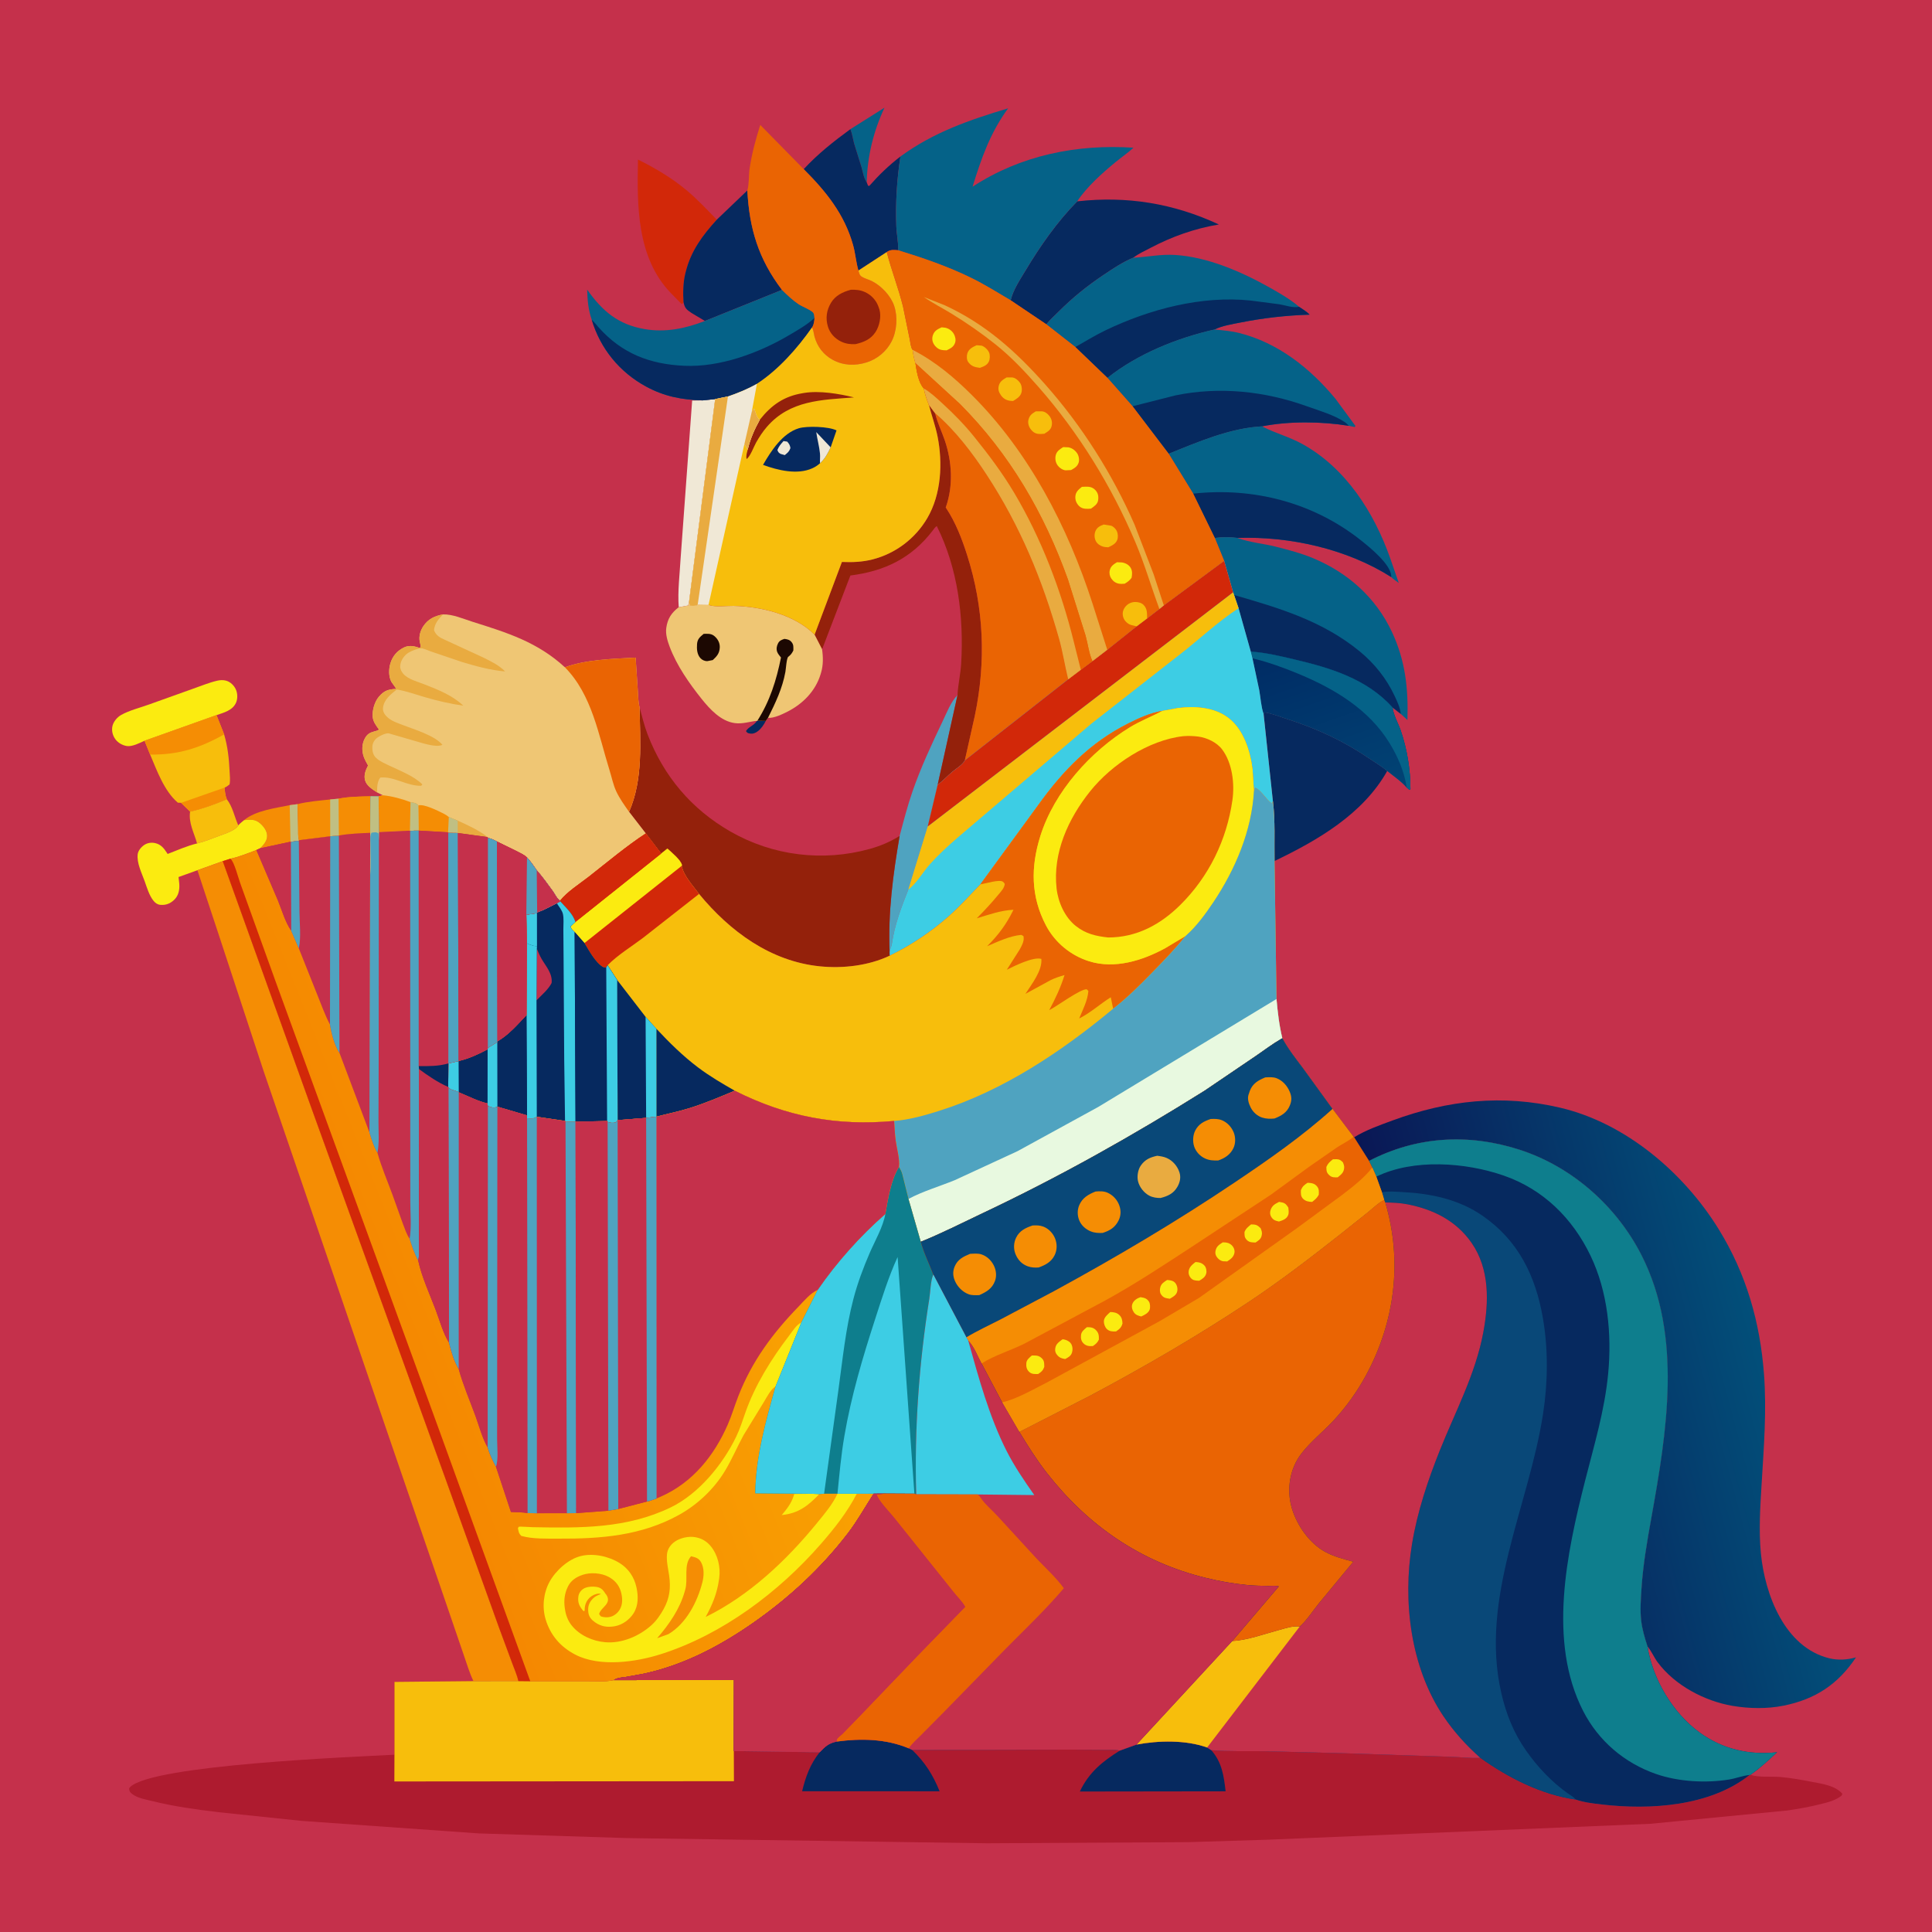 <svg version="1.1" xmlns="http://www.w3.org/2000/svg" style="display: block;" viewBox="0 0 2048 2048" width="1024" height="1024">
<defs>
	<linearGradient id="Gradient1" gradientUnits="userSpaceOnUse" x1="1377.3" y1="683.899" x2="1433.84" y2="846.487">
		<stop class="stop0" offset="0" stop-opacity="1" stop-color="rgb(0,44,101)"/>
		<stop class="stop1" offset="1" stop-opacity="1" stop-color="rgb(1,67,116)"/>
	</linearGradient>
	<linearGradient id="Gradient2" gradientUnits="userSpaceOnUse" x1="1527.68" y1="1538.18" x2="1877.53" y2="1444.51">
		<stop class="stop0" offset="0" stop-opacity="1" stop-color="rgb(10,23,85)"/>
		<stop class="stop1" offset="1" stop-opacity="1" stop-color="rgb(2,80,122)"/>
	</linearGradient>
	<linearGradient id="Gradient3" gradientUnits="userSpaceOnUse" x1="398.71" y1="1369.6" x2="794.906" y2="1211.19">
		<stop class="stop0" offset="0" stop-opacity="1" stop-color="rgb(245,136,1)"/>
		<stop class="stop1" offset="1" stop-opacity="1" stop-color="rgb(249,162,2)"/>
	</linearGradient>
</defs>
<path transform="translate(0,0)" fill="rgb(197,48,75)" d="M 0 -0 L 2048 0 L 2048 2048 L -0 2048 L 0 -0 z"/>
<path transform="translate(0,0)" fill="rgb(6,41,95)" d="M 802.335 764.113 L 802.819 764.035 L 811.778 764.19 C 809.668 768.256 807.259 771.988 803.639 774.892 C 801.206 776.844 798.369 778.128 795.198 777.617 C 792.629 777.203 792.156 777.013 790.772 775 C 793.334 770.604 798.644 769.284 801.538 765.274 L 802.335 764.113 z"/>
<path transform="translate(0,0)" fill="rgb(5,98,136)" d="M 901.474 136.889 L 937.609 114.15 C 925.936 138.993 919.394 165.771 918.76 193.274 C 915.427 188.287 914.807 182.735 913.187 177.098 L 905.346 151.901 C 903.985 146.676 903.408 142.019 901.474 136.889 z"/>
<path transform="translate(0,0)" fill="rgb(245,141,4)" d="M 307.107 853.519 L 315.366 852.434 L 315.973 876.983 C 316.084 881.345 315.67 886.503 316.859 890.656 L 316.787 891.662 C 313.756 890.959 311.101 891.957 308.18 892.732 L 307.955 892.302 L 275.93 899.193 C 279.391 895.38 283.073 891.693 283.151 886.231 C 283.226 881.023 279.622 876.209 275.874 872.899 C 270.37 868.038 265.629 868.846 258.797 869.347 C 270.87 859.233 292.029 856.605 307.107 853.519 z"/>
<path transform="translate(0,0)" fill="rgb(192,191,131)" d="M 307.107 853.519 L 315.366 852.434 L 315.973 876.983 C 316.084 881.345 315.67 886.503 316.859 890.656 L 316.787 891.662 C 313.756 890.959 311.101 891.957 308.18 892.732 L 307.955 892.302 L 307.107 853.519 z"/>
<path transform="translate(0,0)" fill="rgb(247,190,12)" d="M 201.515 860.329 C 215.054 857.239 227.63 852.583 240.43 847.263 C 246.653 855.111 248.533 865.891 252.579 874.934 C 250.131 880.195 237.681 884.078 232.397 886.039 C 224.863 888.835 216.684 892.235 208.882 894.083 C 205.775 882.791 199.686 872.272 201.515 860.329 z"/>
<path transform="translate(0,0)" fill="rgb(245,141,4)" d="M 359.099 846.61 C 369.676 844.428 381.906 844.353 392.686 844.1 L 392.415 882.828 C 381.613 883.316 370.05 883.704 359.4 885.641 L 359.231 886.1 C 356.254 886.209 352.998 886.09 350.066 886.526 L 316.859 890.656 C 315.67 886.503 316.084 881.345 315.973 876.983 L 315.366 852.434 C 326.49 849.579 338.56 848.736 349.985 847.463 L 359.099 846.61 z"/>
<path transform="translate(0,0)" fill="rgb(192,191,131)" d="M 349.985 847.463 L 359.099 846.61 L 359.4 885.641 L 359.231 886.1 C 356.254 886.209 352.998 886.09 350.066 886.526 L 349.985 847.463 z"/>
<path transform="translate(0,0)" fill="rgb(245,141,4)" d="M 359.099 846.61 C 369.676 844.428 381.906 844.353 392.686 844.1 L 392.415 882.828 C 381.613 883.316 370.05 883.704 359.4 885.641 L 359.099 846.61 z"/>
<path transform="translate(0,0)" fill="rgb(240,232,214)" d="M 744.797 424.431 L 758.137 423.025 L 730.404 638.283 L 729.5 641.873 L 719.494 643.675 C 718.182 626.795 720.611 607.921 721.553 590.94 L 733.713 424.585 L 744.797 424.431 z"/>
<path transform="translate(0,0)" fill="rgb(251,235,16)" d="M 153.249 785.24 C 148.037 787.558 140.234 791.684 134.5 790.83 C 129.811 790.133 125.153 787.456 122.318 783.635 C 119.352 779.637 118.078 774.378 119.236 769.5 C 120.329 764.9 124.201 760.299 128.266 757.985 C 137.131 752.938 148.768 750.175 158.398 746.638 L 204.752 730.037 C 212.999 727.166 221.639 723.577 230.142 721.591 C 233.376 720.835 236.639 720.667 239.863 721.594 C 244.207 722.844 247.954 726.514 249.876 730.538 C 251.893 734.762 252.115 740.596 250.199 744.891 C 246.513 753.151 237.302 755.384 229.495 758.074 L 153.249 785.24 z"/>
<path transform="translate(0,0)" fill="rgb(79,163,192)" d="M 1015.02 736.793 L 993.948 831.931 L 983.432 876.067 L 962.84 943.011 C 955.485 961.439 948.241 980.623 945.441 1000.36 C 944.998 1003.48 943.386 1005.87 943.031 1009.13 C 941.289 966.98 946.58 927.534 953.648 886.122 C 957.851 870.334 961.931 854.433 967.282 838.987 C 976.029 813.734 987.614 788.834 999.168 764.715 C 1003.49 755.698 1008 743.862 1015.02 736.793 z"/>
<path transform="translate(0,0)" fill="rgb(251,235,16)" d="M 258.797 869.347 C 265.629 868.846 270.37 868.038 275.874 872.899 C 279.622 876.209 283.226 881.023 283.151 886.231 C 283.073 891.693 279.391 895.38 275.93 899.193 L 271.773 901.098 C 262.984 904.446 253.473 908.301 244.291 910.297 L 236.119 912.875 L 209.27 922.498 L 189.25 929.697 C 189.523 933.042 190.201 936.342 190.139 939.707 C 190.032 945.502 188.419 950.584 183.954 954.5 C 179.879 958.074 175.345 959.692 169.93 959.161 C 166.879 958.862 164.658 957.257 162.756 954.924 C 158.083 949.19 155.721 940.711 153.253 933.857 C 150.173 925.303 144.824 914.731 145.972 905.5 C 146.459 901.58 149.816 897.737 153.019 895.621 C 156.346 893.423 160.505 892.856 164.354 893.695 C 170.468 895.026 173.676 899.027 176.92 904.041 L 177.68 905.239 C 187.848 901.282 198.274 896.667 208.882 894.083 C 216.684 892.235 224.863 888.835 232.397 886.039 C 237.681 884.078 250.131 880.195 252.579 874.934 C 254.431 872.799 256.622 871.14 258.797 869.347 z"/>
<path transform="translate(0,0)" fill="rgb(247,190,12)" d="M 153.249 785.24 L 229.495 758.074 L 237.586 778.495 C 241.374 791.445 242.721 803.743 243.358 817.197 C 243.575 821.789 244.263 827.02 243.333 831.5 C 241.53 832.947 240.232 834.049 238.046 834.914 C 238.437 839.268 238.728 843.195 240.43 847.263 C 227.63 852.583 215.054 857.239 201.515 860.329 L 191.954 851.034 L 188.5 850.871 C 174.018 838.429 166.427 817.04 159.142 799.861 L 153.249 785.24 z"/>
<path transform="translate(0,0)" fill="rgb(245,141,4)" d="M 191.954 851.034 L 238.046 834.914 C 238.437 839.268 238.728 843.195 240.43 847.263 C 227.63 852.583 215.054 857.239 201.515 860.329 L 191.954 851.034 z"/>
<path transform="translate(0,0)" fill="rgb(245,141,4)" d="M 153.249 785.24 L 229.495 758.074 L 237.586 778.495 C 211.813 792.979 188.949 800.299 159.142 799.861 L 153.249 785.24 z"/>
<path transform="translate(0,0)" fill="rgb(210,40,9)" d="M 724.547 320.255 C 723.584 322.123 724.301 321.497 722.5 322.247 L 710.973 310.514 C 674.908 272.964 675.228 217.941 676.291 169.15 C 694.264 178.025 712.187 188.642 727.591 201.519 C 739.141 211.175 749.365 222.07 759.807 232.877 C 744.711 249.494 732.491 265.816 726.935 288 L 726.456 289.854 C 724.138 299.072 723.87 310.805 724.547 320.255 z"/>
<path transform="translate(0,0)" fill="rgb(6,41,95)" d="M 851.967 179.318 C 866.96 163.07 883.709 149.906 901.474 136.889 C 903.408 142.019 903.985 146.676 905.346 151.901 L 913.187 177.098 C 914.807 182.735 915.427 188.287 918.76 193.274 L 920.185 196.872 L 921.5 197.052 C 931.715 185.472 942.263 175.283 954.516 165.875 C 950.696 190.527 949.251 214.542 950.126 239.5 C 950.426 248.076 952.4 256.741 952.096 265.285 C 947.634 264.903 943.83 264.394 940.001 267.201 L 909.964 286.793 C 907.417 278.111 906.784 268.752 904.337 259.961 C 895.202 227.145 875.655 203.016 851.967 179.318 z"/>
<path transform="translate(0,0)" fill="rgb(6,41,95)" d="M 792.214 201.895 C 794.373 242.618 804.106 274.611 828.918 307.287 L 747.221 340.243 L 732.986 331.72 C 727.626 328.187 725.767 326.436 724.547 320.255 C 723.87 310.805 724.138 299.072 726.456 289.854 L 726.935 288 C 732.491 265.816 744.711 249.494 759.807 232.877 L 792.214 201.895 z"/>
<path transform="translate(0,0)" fill="rgb(148,33,11)" d="M 984.656 429.153 L 991.236 437.982 C 993.704 448.312 998.278 457.228 1001.63 467.149 C 1009.13 489.399 1010.58 514.613 1002.88 536.931 C 1002.36 538.45 1002.3 537.649 1003.3 539.167 C 1013.11 554.101 1019.62 571.067 1025.06 588 C 1043.08 644.074 1045.4 701.318 1033.31 758.906 L 1022.74 806.066 C 1020.64 810.568 1013.64 814.653 1009.73 817.955 C 1004.38 822.47 999.521 827.694 993.948 831.931 L 1015.02 736.793 C 1015.5 725.799 1018.23 714.634 1018.88 703.517 C 1021.78 653.925 1015.44 602.498 993.016 557.63 C 991.022 558.968 989.981 560.76 988.532 562.646 C 966.048 591.909 937.475 605.49 901.445 610.055 L 872.102 686.598 L 871.385 688.094 L 863.498 672.798 L 892.459 595.689 C 903.582 596.174 914.159 595.759 925 592.986 C 949.309 586.766 970.322 570.85 982.99 549.196 C 997.833 523.821 999.478 490.761 993.806 462.5 C 991.555 451.286 987.505 440.261 984.656 429.153 z"/>
<path transform="translate(0,0)" fill="rgb(6,41,95)" d="M 1339.47 756.736 L 1341 755.129 C 1348.98 756.544 1356.73 759.663 1364.45 762.155 C 1396.78 772.598 1424.48 785.494 1452.59 804.699 C 1458.45 808.706 1465.17 812.617 1470.53 817.225 C 1444.85 862.984 1396.71 890.81 1351.04 912.718 C 1350.7 891.938 1351.9 869.926 1349.33 849.331 L 1339.47 756.736 z"/>
<path transform="translate(0,0)" fill="rgb(6,41,95)" d="M 1141.88 213.42 C 1194.76 207.532 1243.91 215.551 1292.07 237.954 C 1266.24 242.262 1242.46 250.731 1219.26 262.928 C 1213.34 266.044 1206.53 269.117 1201.27 273.203 C 1190.22 277.703 1179.49 284.923 1169.6 291.578 C 1152.24 303.268 1136.82 315.676 1122.02 330.501 C 1117.74 334.794 1112.95 339.047 1109.16 343.781 L 1071.38 318.334 C 1073.94 307.32 1081.17 296.637 1086.95 287 C 1102.88 260.45 1120.21 235.634 1141.88 213.42 z"/>
<path transform="translate(0,0)" fill="rgb(239,198,116)" d="M 730.404 638.283 L 731.5 642.101 C 734.759 642.184 736.726 642.706 739.579 641.039 L 751.047 641.246 C 758.042 643.787 769.957 642.105 777.566 642.259 C 806.735 642.846 842.469 651.494 863.498 672.798 L 871.385 688.094 C 872.63 696.361 872.784 705.067 870.344 713.119 L 869.798 714.954 C 864.384 732.511 851.174 745.987 835.043 754.232 C 829.733 756.946 820.203 761.595 814.113 760.917 L 811.778 764.19 L 802.819 764.035 L 802.335 764.113 C 794.297 764.948 787.15 767.629 778.844 766.513 C 764.244 764.551 752.601 751.933 743.868 741.016 C 730.577 724.399 717.374 705.553 709.85 685.527 C 707.555 679.421 705.362 672.313 706.264 665.74 C 707.609 655.935 711.629 649.666 719.494 643.675 L 729.5 641.873 L 730.404 638.283 z"/>
<path transform="translate(0,0)" fill="rgb(28,8,2)" d="M 745.913 671.931 L 748.486 671.827 C 753.034 671.764 755.713 672.401 758.875 675.788 C 761.643 678.754 763.195 682.414 762.98 686.5 C 762.661 692.573 759.887 695.741 755.56 699.703 L 750 700.794 C 747.261 701.012 744.34 699.692 742.5 697.683 C 738.841 693.688 738.518 687.898 738.893 682.775 C 739.29 677.37 741.913 675.263 745.913 671.931 z"/>
<path transform="translate(0,0)" fill="rgb(28,8,2)" d="M 802.819 764.035 C 816.133 743.157 823.01 721.144 827.88 697 C 826.541 695.327 824.562 693.042 823.838 691 C 822.751 687.936 823.299 684.842 824.759 681.983 C 826.253 679.055 828.59 678.207 831.5 677.236 C 834.445 677.602 836.967 678.097 838.984 680.5 C 841.454 683.442 840.992 685.927 840.982 689.5 C 839.465 692.6 838.297 694.14 835.563 696.268 C 833.779 697.656 833.096 709.23 832.555 712.197 C 829.341 729.843 822.054 745.029 814.113 760.917 L 811.778 764.19 L 802.819 764.035 z"/>
<path transform="translate(0,0)" fill="rgb(5,98,136)" d="M 828.918 307.287 C 834.489 312.734 840.022 318.097 846.523 322.439 C 850.712 325.237 858.681 327.983 861.826 331.22 C 863.139 332.572 863.21 335.355 863.388 337.088 C 863.009 340.88 862.864 343.846 860.786 347.11 C 845.145 369.392 825.285 391.894 802.363 406.881 C 792.505 412.511 782.367 416.595 771.648 420.29 L 758.137 423.025 L 744.797 424.431 C 722.926 423.804 704.391 420.344 684.9 409.777 C 656.723 394.501 636.359 369.477 627.242 338.926 C 623.51 328.12 622.758 318.373 622.44 307.046 C 638.524 329.809 655.281 344.048 683.303 348.853 C 705.542 352.666 726.523 348.282 747.221 340.243 L 828.918 307.287 z"/>
<path transform="translate(0,0)" fill="rgb(6,41,95)" d="M 627.242 338.926 C 629.951 341.415 632.109 344.274 634.546 347.01 C 659.17 374.66 688.744 386.104 725.337 387.747 C 763.431 389.457 804.739 374.112 837 354.992 C 846.229 349.522 855.402 344.357 863.388 337.088 C 863.009 340.88 862.864 343.846 860.786 347.11 C 845.145 369.392 825.285 391.894 802.363 406.881 C 792.505 412.511 782.367 416.595 771.648 420.29 L 758.137 423.025 L 744.797 424.431 C 722.926 423.804 704.391 420.344 684.9 409.777 C 656.723 394.501 636.359 369.477 627.242 338.926 z"/>
<path transform="translate(0,0)" fill="rgb(5,98,136)" d="M 1201.27 273.203 L 1202.43 273.141 C 1217.13 272.262 1230.56 269.344 1245.5 270.251 C 1280.06 272.347 1316.22 288.095 1346.05 304.894 C 1356.34 310.69 1367.16 316.919 1376.25 324.502 L 1377.06 325.211 C 1380.68 327.743 1385.26 330.273 1388.21 333.55 C 1363.37 334.334 1339.44 337.025 1315.05 341.856 C 1306 343.646 1295.69 345.254 1287.36 349.286 C 1247.65 358.298 1205.95 375.077 1173.96 400.566 L 1139.92 367.846 L 1109.16 343.781 C 1112.95 339.047 1117.74 334.794 1122.02 330.501 C 1136.82 315.676 1152.24 303.268 1169.6 291.578 C 1179.49 284.923 1190.22 277.703 1201.27 273.203 z"/>
<path transform="translate(0,0)" fill="rgb(6,41,95)" d="M 1139.92 367.846 C 1150.56 361.895 1160.7 355.521 1171.74 350.222 C 1218.63 327.711 1273.82 313.072 1326.13 318.63 L 1356.19 322.557 C 1362.85 323.658 1370.44 326.627 1377.06 325.211 C 1380.68 327.743 1385.26 330.273 1388.21 333.55 C 1363.37 334.334 1339.44 337.025 1315.05 341.856 C 1306 343.646 1295.69 345.254 1287.36 349.286 C 1247.65 358.298 1205.95 375.077 1173.96 400.566 L 1139.92 367.846 z"/>
<path transform="translate(0,0)" fill="rgb(5,98,136)" d="M 1287.36 349.286 C 1296 350.114 1304.7 350.784 1313.15 352.876 C 1354.69 363.156 1388.85 390.332 1415.71 422.803 L 1436.84 451.5 L 1436 452.696 L 1429.88 451.393 C 1400.87 446.676 1366.61 446.252 1337.73 451.943 C 1303.55 453.803 1270.13 468.439 1238.84 480.956 L 1200.57 430.646 L 1173.96 400.566 C 1205.95 375.077 1247.65 358.298 1287.36 349.286 z"/>
<path transform="translate(0,0)" fill="rgb(6,41,95)" d="M 1200.57 430.646 L 1246.5 419.021 C 1293.06 409.555 1340.74 414.631 1385.29 430.639 C 1398.24 435.295 1414.22 439.824 1425.59 447.5 C 1427.18 448.571 1428.57 450.005 1429.88 451.393 C 1400.87 446.676 1366.61 446.252 1337.73 451.943 C 1303.55 453.803 1270.13 468.439 1238.84 480.956 L 1200.57 430.646 z"/>
<path transform="translate(0,0)" fill="rgb(234,100,3)" d="M 792.214 201.895 C 794.244 195.071 793.579 185.705 794.649 178.465 C 796.954 162.871 801.133 147.443 805.919 132.441 L 851.967 179.318 C 875.655 203.016 895.202 227.145 904.337 259.961 C 906.784 268.752 907.417 278.111 909.964 286.793 C 910.928 289.854 910.913 291.72 913.822 293.5 C 916.895 295.38 920.952 296.326 924.232 297.974 C 934.223 302.992 944.098 313.331 947.786 324 C 951.841 335.733 950.771 351.051 945.056 362.068 C 939.62 372.545 929.865 380.716 918.519 384.212 C 906.398 387.947 893.949 387.573 882.637 381.375 C 872.858 376.016 866.348 367.484 863.405 356.799 L 862.186 351.041 C 861.921 349.62 861.398 348.409 860.786 347.11 C 862.864 343.846 863.009 340.88 863.388 337.088 C 863.21 335.355 863.139 332.572 861.826 331.22 C 858.681 327.983 850.712 325.237 846.523 322.439 C 840.022 318.097 834.489 312.734 828.918 307.287 C 804.106 274.611 794.373 242.618 792.214 201.895 z"/>
<path transform="translate(0,0)" fill="rgb(148,33,11)" d="M 901.831 307.174 C 907.33 306.996 911.872 307.329 916.946 309.628 C 923.293 312.503 928.475 317.894 930.937 324.405 L 931.391 325.661 L 932.241 328.104 C 934.37 335.618 932.29 345.591 928.085 352 C 922.972 359.792 915.458 362.819 906.783 364.815 C 901.417 365.044 896.682 364.496 891.769 362.162 C 884.996 358.945 879.787 353.331 877.602 346.113 C 874.973 337.431 876.19 328.891 880.791 321.132 C 885.494 313.2 893.32 309.508 901.831 307.174 z"/>
<path transform="translate(0,0)" fill="rgb(5,98,136)" d="M 1238.84 480.956 C 1270.13 468.439 1303.55 453.803 1337.73 451.943 L 1339.31 452.75 C 1352.63 459.367 1367.05 463.255 1380.29 470.529 C 1426.42 495.879 1456.48 543.014 1473.6 591.528 L 1482.76 617.955 C 1480.39 616.107 1476.68 613.954 1474.8 611.716 C 1427.63 581.83 1367.33 568.329 1311.78 570.198 C 1303.63 569.156 1295.87 569.035 1287.76 570.264 L 1264.82 523.274 L 1238.84 480.956 z"/>
<path transform="translate(0,0)" fill="rgb(6,41,95)" d="M 1264.82 523.274 C 1328.8 516.269 1392.4 532.739 1443 573.041 C 1452.28 580.438 1473.81 597.943 1474.73 610.2 L 1474.8 611.716 C 1427.63 581.83 1367.33 568.329 1311.78 570.198 C 1303.63 569.156 1295.87 569.035 1287.76 570.264 L 1264.82 523.274 z"/>
<path transform="translate(0,0)" fill="rgb(234,100,3)" d="M 991.236 437.982 C 1012.68 456.226 1030.8 480.155 1046.1 503.577 C 1081.49 557.751 1104.98 614.596 1122.56 676.781 C 1126.6 691.077 1128.79 705.739 1132.33 720.113 L 1022.74 806.066 L 1033.31 758.906 C 1045.4 701.318 1043.08 644.074 1025.06 588 C 1019.62 571.067 1013.11 554.101 1003.3 539.167 C 1002.3 537.649 1002.36 538.45 1002.88 536.931 C 1010.58 514.613 1009.13 489.399 1001.63 467.149 C 998.278 457.228 993.704 448.312 991.236 437.982 z"/>
<path transform="translate(0,0)" fill="rgb(5,98,136)" d="M 954.516 165.875 C 989.657 140.147 1027.54 127.181 1068.68 114.802 C 1049.64 140.818 1040.35 167.562 1030.96 197.937 C 1081.65 164.718 1141.38 152.578 1201.54 156.578 C 1195.65 162.04 1188.93 166.61 1182.72 171.703 C 1168.55 183.313 1151.99 198.147 1141.88 213.42 C 1120.21 235.634 1102.88 260.45 1086.95 287 C 1081.17 296.637 1073.94 307.32 1071.38 318.334 C 1057.59 310.168 1043.68 301.483 1029.29 294.442 C 1004.32 282.224 978.586 273.454 952.096 265.285 C 952.4 256.741 950.426 248.076 950.126 239.5 C 949.251 214.542 950.696 190.527 954.516 165.875 z"/>
<path transform="translate(0,0)" fill="rgb(148,33,11)" d="M 677.973 749.701 C 680.636 759.423 682.861 769.12 686.5 778.559 C 703.633 822.997 733.065 857.863 774.414 881.526 C 819.257 907.188 872.21 913.712 922.094 899.859 C 933.352 896.733 943.727 892.305 953.648 886.122 C 946.58 927.534 941.289 966.98 943.031 1009.13 L 943.18 1013.05 C 920.722 1023.68 893.669 1026.83 869.098 1024.35 C 816.687 1019.05 773.671 987.224 741.038 947.604 C 734.597 938.943 724.722 928.481 722.593 917.871 L 722.905 917.088 C 721.867 911.753 711.835 903.459 707.45 899.55 L 700.874 904.803 L 684.602 883.467 L 666.832 860.522 C 681.948 826.136 678.543 786.38 677.973 749.701 z"/>
<path transform="translate(0,0)" fill="rgb(5,98,136)" d="M 1287.76 570.264 C 1295.87 569.035 1303.63 569.156 1311.78 570.198 L 1312.54 570.496 C 1324.71 575 1339.57 576.245 1352.38 579.505 C 1365.81 582.923 1379.18 586.386 1392.01 591.737 C 1428.83 607.105 1458.43 633.414 1475.48 669.812 C 1489.78 700.335 1492.98 729.979 1491.93 763.199 L 1484.85 756.745 L 1476.13 749.931 C 1477.14 758.228 1482.06 766.433 1484.8 774.369 C 1491.58 793.996 1495.11 815.743 1495.11 836.5 L 1494 837.227 L 1491.2 834.837 C 1485.63 828.363 1477.22 822.603 1470.53 817.225 C 1465.17 812.617 1458.45 808.706 1452.59 804.699 C 1424.48 785.494 1396.78 772.598 1364.45 762.155 C 1356.73 759.663 1348.98 756.544 1341 755.129 L 1339.47 756.736 C 1336.85 749.452 1336.26 739.365 1334.86 731.58 L 1327.68 697.844 L 1325.88 690.722 L 1312.95 644.739 L 1308.15 630.717 L 1307.13 627.852 L 1297.65 594.518 L 1287.76 570.264 z"/>
<path transform="translate(0,0)" fill="rgb(6,41,95)" d="M 1308.15 630.717 C 1356.31 644.617 1402.17 658.243 1441.62 690.704 C 1457.02 703.377 1469.67 719.284 1478.16 737.32 C 1481.12 743.632 1484.12 749.717 1484.85 756.745 L 1476.13 749.931 C 1448.54 719.447 1410.27 708.015 1371.54 698.895 C 1356.53 695.358 1341.31 691.735 1325.88 690.722 L 1312.95 644.739 L 1308.15 630.717 z"/>
<path transform="translate(0,0)" fill="url(#Gradient1)" d="M 1325.88 690.722 C 1341.31 691.735 1356.53 695.358 1371.54 698.895 C 1410.27 708.015 1448.54 719.447 1476.13 749.931 C 1477.14 758.228 1482.06 766.433 1484.8 774.369 C 1491.58 793.996 1495.11 815.743 1495.11 836.5 L 1494 837.227 L 1491.2 834.837 C 1485.63 828.363 1477.22 822.603 1470.53 817.225 C 1465.17 812.617 1458.45 808.706 1452.59 804.699 C 1424.48 785.494 1396.78 772.598 1364.45 762.155 C 1356.73 759.663 1348.98 756.544 1341 755.129 L 1339.47 756.736 C 1336.85 749.452 1336.26 739.365 1334.86 731.58 L 1327.68 697.844 L 1325.88 690.722 z"/>
<path transform="translate(0,0)" fill="rgb(5,98,136)" d="M 1325.88 690.722 C 1341.31 691.735 1356.53 695.358 1371.54 698.895 C 1410.27 708.015 1448.54 719.447 1476.13 749.931 C 1477.14 758.228 1482.06 766.433 1484.8 774.369 C 1491.58 793.996 1495.11 815.743 1495.11 836.5 L 1494 837.227 L 1491.2 834.837 C 1488.56 817.854 1481.9 802.284 1472.94 787.676 C 1451.08 752.055 1414.92 730.396 1377.31 714.647 C 1361.39 707.983 1344.48 701.865 1327.68 697.844 L 1325.88 690.722 z"/>
<path transform="translate(0,0)" fill="rgb(245,141,4)" d="M 209.27 922.498 L 236.119 912.875 L 331.005 1177 L 473.223 1570.26 L 529.027 1725.42 L 543.131 1763.5 C 545.26 1769.34 548.241 1775.89 549.477 1781.95 L 501.872 1782.04 C 497.643 1773.39 494.829 1763.45 491.594 1754.36 L 470.923 1693.94 L 414.449 1529.52 L 279.484 1135.52 L 231.162 988.69 L 209.27 922.498 z"/>
<path transform="translate(0,0)" fill="rgb(61,205,228)" d="M 1297.65 594.518 L 1307.13 627.852 L 1308.15 630.717 L 1312.95 644.739 L 1325.88 690.722 L 1327.68 697.844 L 1334.86 731.58 C 1336.26 739.365 1336.85 749.452 1339.47 756.736 L 1349.33 849.331 L 1348.51 851.5 C 1345.04 851.5 1336.4 836.711 1330.5 835.115 L 1329.24 838.543 L 1327.77 815.566 C 1325.4 796.044 1318.25 773.168 1302 760.861 C 1287.05 749.538 1266.32 748.23 1248.35 750.598 L 1232.35 753.54 C 1219.37 755.682 1207.83 760.962 1196.14 766.824 C 1155.48 787.217 1126.38 817.368 1100.28 853.829 L 1039.25 937.411 C 1028.38 948.722 1017.73 960.546 1006 970.97 C 987.073 987.792 965.905 1001.9 943.18 1013.05 L 943.031 1009.13 C 943.386 1005.87 944.998 1003.48 945.441 1000.36 C 948.241 980.623 955.485 961.439 962.84 943.011 L 983.432 876.067 L 993.948 831.931 C 999.521 827.694 1004.38 822.47 1009.73 817.955 C 1013.64 814.653 1020.64 810.568 1022.74 806.066 L 1132.33 720.113 L 1145.71 709.973 L 1158.04 700.818 L 1173.75 688.771 L 1204.92 663.905 L 1215.98 655.558 L 1229.01 645.537 L 1233.78 641.672 L 1297.65 594.518 z"/>
<path transform="translate(0,0)" fill="rgb(247,190,12)" d="M 1307.13 627.852 L 1308.15 630.717 L 1312.95 644.739 C 1290.67 659.159 1270.6 678.47 1249.46 694.697 L 1157.02 767.001 L 1014.81 888.162 C 1004.62 896.994 994.64 906.15 985.638 916.207 C 978.594 924.076 971.206 936.996 962.84 943.011 L 983.432 876.067 L 1307.13 627.852 z"/>
<path transform="translate(0,0)" fill="rgb(210,40,9)" d="M 1297.65 594.518 L 1307.13 627.852 L 983.432 876.067 L 993.948 831.931 C 999.521 827.694 1004.38 822.47 1009.73 817.955 C 1013.64 814.653 1020.64 810.568 1022.74 806.066 L 1132.33 720.113 L 1145.71 709.973 L 1158.04 700.818 L 1173.75 688.771 L 1204.92 663.905 L 1215.98 655.558 L 1229.01 645.537 L 1233.78 641.672 L 1297.65 594.518 z"/>
<path transform="translate(0,0)" fill="rgb(247,190,12)" d="M 940.001 267.201 C 945.018 286.782 952.51 305.581 957.302 325.204 L 964.354 359.595 C 964.979 362.652 965.464 368.631 967.439 370.91 C 968.051 375.866 968.948 380.178 970.409 384.952 C 971.685 393.1 973.463 405.541 979.314 411.744 C 980.327 417.724 982.538 423.483 984.656 429.153 C 987.505 440.261 991.555 451.286 993.806 462.5 C 999.478 490.761 997.833 523.821 982.99 549.196 C 970.322 570.85 949.309 586.766 925 592.986 C 914.159 595.759 903.582 596.174 892.459 595.689 L 863.498 672.798 C 842.469 651.494 806.735 642.846 777.566 642.259 C 769.957 642.105 758.042 643.787 751.047 641.246 L 739.579 641.039 C 736.726 642.706 734.759 642.184 731.5 642.101 L 730.404 638.283 L 758.137 423.025 L 771.648 420.29 C 782.367 416.595 792.505 412.511 802.363 406.881 C 825.285 391.894 845.145 369.392 860.786 347.11 C 861.398 348.409 861.921 349.62 862.186 351.041 L 863.405 356.799 C 866.348 367.484 872.858 376.016 882.637 381.375 C 893.949 387.573 906.398 387.947 918.519 384.212 C 929.865 380.716 939.62 372.545 945.056 362.068 C 950.771 351.051 951.841 335.733 947.786 324 C 944.098 313.331 934.223 302.992 924.232 297.974 C 920.952 296.326 916.895 295.38 913.822 293.5 C 910.913 291.72 910.928 289.854 909.964 286.793 L 940.001 267.201 z"/>
<path transform="translate(0,0)" fill="rgb(148,33,11)" d="M 805.409 444.957 C 817.795 429.298 831.122 420.011 851 416.78 L 852.434 416.53 C 868.726 413.904 889.346 417.328 905.285 421.285 C 870.985 423.849 837.405 424.242 812.983 452.414 C 808.535 457.544 804.764 463.306 801.446 469.218 C 799.081 473.433 795.179 484.255 791.407 486.575 C 790.615 483.105 791.763 479.966 792.615 476.608 C 795.256 465.309 799.756 455.051 805.409 444.957 z"/>
<path transform="translate(0,0)" fill="rgb(6,41,95)" d="M 869.27 491.015 C 866.843 493.268 864.268 494.95 861.245 496.332 C 845.274 503.637 824.536 498.52 808.841 492.801 C 817.441 477.846 829.501 459.285 846.695 454.005 C 855.226 451.384 878.434 452.037 886.748 456.236 L 880.525 474.208 C 877.352 480.781 874.749 486.038 869.27 491.015 z"/>
<path transform="translate(0,0)" fill="rgb(240,232,214)" d="M 830.574 467.552 L 834.5 468.139 C 836.567 470.596 837.35 471.711 837.898 475 C 836.374 478.979 835.091 479.739 831.904 482.433 L 827.5 481.161 C 825.316 479.948 824.872 479.175 824.078 477 C 825.607 473.107 827.8 470.643 830.574 467.552 z"/>
<path transform="translate(0,0)" fill="rgb(240,232,214)" d="M 869.27 491.015 C 869.021 487.589 869.549 484.189 869.215 480.746 C 868.484 473.209 866.306 465.614 865.255 458.035 L 880.525 474.208 C 877.352 480.781 874.749 486.038 869.27 491.015 z"/>
<path transform="translate(0,0)" fill="rgb(240,232,214)" d="M 802.363 406.881 L 796.915 436.399 L 799.451 433.026 C 801.332 437.483 801.489 441.687 805.409 444.957 C 799.756 455.051 795.256 465.309 792.615 476.608 L 789.047 470.874 L 751.047 641.246 L 739.579 641.039 C 736.726 642.706 734.759 642.184 731.5 642.101 L 730.404 638.283 L 758.137 423.025 L 771.648 420.29 C 782.367 416.595 792.505 412.511 802.363 406.881 z"/>
<path transform="translate(0,0)" fill="rgb(233,171,64)" d="M 796.915 436.399 L 799.451 433.026 C 801.332 437.483 801.489 441.687 805.409 444.957 C 799.756 455.051 795.256 465.309 792.615 476.608 L 789.047 470.874 L 796.915 436.399 z"/>
<path transform="translate(0,0)" fill="rgb(233,171,64)" d="M 758.137 423.025 L 771.648 420.29 L 739.579 641.039 C 736.726 642.706 734.759 642.184 731.5 642.101 L 730.404 638.283 L 758.137 423.025 z"/>
<path transform="translate(0,0)" fill="rgb(239,198,116)" d="M 469.609 651.285 C 479.912 650.975 491.349 656.111 501.113 659.176 C 537.719 670.67 569.885 680.703 598.822 707.355 C 621.421 699.027 649.834 698.405 673.79 697.087 L 676.076 731.674 C 676.494 737.472 676.48 744.115 677.973 749.701 C 678.543 786.38 681.948 826.136 666.832 860.522 L 684.602 883.467 C 663.732 897.157 643.82 913.967 624.152 929.377 C 614.679 936.799 601.055 945.387 593.727 954.757 C 590.308 952.697 588.318 947.885 585.985 944.636 C 580.576 937.103 575.019 929.557 568.953 922.541 C 565.707 917.803 562.535 913.225 558.652 908.975 C 555.497 905.959 550.848 903.974 547 901.96 L 526.827 892.087 C 523.556 890.246 520.927 888.971 517.238 888.216 L 516.84 887.356 L 485.401 883.042 L 475.174 882.892 L 474.974 882.28 L 443.899 880.466 C 440.754 880.355 437.894 880.5 434.775 880.903 L 434.554 880.519 L 401.693 882.077 L 401.297 844.203 L 405.811 843.025 L 399.784 840.026 C 394.959 836.81 388.619 833.074 386.981 827.102 C 385.603 822.082 387.401 816.742 389.721 812.336 L 390.175 811.49 C 388.579 808.551 386.794 805.532 385.666 802.379 C 383.395 796.035 383.497 788.861 386.709 782.834 C 389.155 778.245 391.978 776.621 396.872 775.304 C 398.905 774.757 400.068 774.616 401.768 773.359 C 398.739 769.173 395.653 765.403 395.107 760.073 C 394.405 753.223 397.086 743.851 401.593 738.597 C 407.377 731.852 411.731 730.701 420.167 730.226 L 414.978 722.904 C 411.816 717.374 412.028 708.966 413.895 703 C 416.235 695.522 420.849 690.046 427.923 686.5 C 433.086 683.912 438.095 684.606 443.398 686.405 L 444.5 686.794 L 446.051 686 C 445.92 683.934 445.376 682.253 444.971 680.262 C 443.812 674.577 445.571 668.574 448.722 663.838 C 453.863 656.11 460.805 652.922 469.609 651.285 z"/>
<path transform="translate(0,0)" fill="rgb(233,171,64)" d="M 485.253 869.952 C 495.347 874.369 508.35 880.449 516.84 887.356 L 485.401 883.042 L 485.253 869.952 z"/>
<path transform="translate(0,0)" fill="rgb(245,141,4)" d="M 443.389 853.796 C 449.22 851.827 464.539 859.607 470.472 862.595 C 472.472 863.603 474.035 864.63 475.765 866.033 L 485.253 869.952 L 485.401 883.042 L 475.174 882.892 L 474.974 882.28 L 443.899 880.466 L 443.389 853.796 z"/>
<path transform="translate(0,0)" fill="rgb(192,191,131)" d="M 475.765 866.033 L 485.253 869.952 L 485.401 883.042 L 475.174 882.892 L 474.974 882.28 L 475.765 866.033 z"/>
<path transform="translate(0,0)" fill="rgb(245,141,4)" d="M 405.811 843.025 C 415.181 843.828 426.383 846.973 435.157 850.264 C 438.169 850.947 441.186 850.93 443.236 853.426 L 443.389 853.796 L 443.899 880.466 C 440.754 880.355 437.894 880.5 434.775 880.903 L 434.554 880.519 L 401.693 882.077 L 401.297 844.203 L 405.811 843.025 z"/>
<path transform="translate(0,0)" fill="rgb(192,191,131)" d="M 435.157 850.264 C 438.169 850.947 441.186 850.93 443.236 853.426 L 443.389 853.796 L 443.899 880.466 C 440.754 880.355 437.894 880.5 434.775 880.903 L 434.554 880.519 L 435.157 850.264 z"/>
<path transform="translate(0,0)" fill="rgb(233,171,64)" d="M 420.167 730.226 L 414.978 722.904 C 411.816 717.374 412.028 708.966 413.895 703 C 416.235 695.522 420.849 690.046 427.923 686.5 C 433.086 683.912 438.095 684.606 443.398 686.405 L 444.5 686.794 L 446.051 686 C 445.92 683.934 445.376 682.253 444.971 680.262 C 443.812 674.577 445.571 668.574 448.722 663.838 C 453.863 656.11 460.805 652.922 469.609 651.285 C 464.709 656.516 460.903 660.545 460.061 668 C 462.37 673.99 466.494 675.964 472.195 678.506 L 512.084 696.892 C 520.371 701.031 528.956 705.03 535.443 711.789 C 519.723 710.346 504.599 706.257 489.527 701.671 L 456.531 690.479 C 454.265 689.711 448.754 687.182 446.487 687.26 C 442.57 687.393 434.696 690.386 431.5 692.926 C 427.411 696.177 424.45 701.011 424.234 706.316 C 424.113 709.303 425.749 712.344 427.698 714.5 C 432.863 720.211 443.079 722.752 450.04 725.5 C 464.722 731.296 479.509 737.005 491.108 748.043 C 477.316 746.069 464.037 742.998 450.659 739.107 C 440.897 736.268 430.559 732.482 420.522 730.889 C 414.185 736.028 406.991 741.49 406.02 750.232 C 405.665 753.423 406.842 756.119 408.903 758.5 C 413.555 763.873 420.295 765.981 426.712 768.471 C 438.763 773.147 460.711 779.554 468.981 789.5 C 464.536 792.099 454.247 789.463 449.181 788.15 L 412.112 777.401 C 408.747 776.779 401.457 780.564 399.033 782.702 C 396.383 785.04 394.791 788.348 394.695 791.879 C 394.573 796.335 395.466 800.47 398.848 803.594 C 402.807 807.252 408.726 809.677 413.555 811.993 C 424.812 817.394 438.776 822.638 447.723 831.5 L 446.5 832.96 C 431.503 833.394 417.372 822.651 403.129 824.247 C 399.777 828.668 399.735 834.557 399.784 840.026 C 394.959 836.81 388.619 833.074 386.981 827.102 C 385.603 822.082 387.401 816.742 389.721 812.336 L 390.175 811.49 C 388.579 808.551 386.794 805.532 385.666 802.379 C 383.395 796.035 383.497 788.861 386.709 782.834 C 389.155 778.245 391.978 776.621 396.872 775.304 C 398.905 774.757 400.068 774.616 401.768 773.359 C 398.739 769.173 395.653 765.403 395.107 760.073 C 394.405 753.223 397.086 743.851 401.593 738.597 C 407.377 731.852 411.731 730.701 420.167 730.226 z"/>
<path transform="translate(0,0)" fill="rgb(234,100,3)" d="M 598.822 707.355 C 621.421 699.027 649.834 698.405 673.79 697.087 L 676.076 731.674 C 676.494 737.472 676.48 744.115 677.973 749.701 C 678.543 786.38 681.948 826.136 666.832 860.522 C 661.965 853.716 656.709 846.327 653.192 838.723 C 650.003 831.827 648.516 824.14 646.26 816.909 C 634.467 779.111 627.645 736.574 598.822 707.355 z"/>
<path transform="translate(0,0)" fill="rgb(234,100,3)" d="M 940.001 267.201 C 943.83 264.394 947.634 264.903 952.096 265.285 C 978.586 273.454 1004.32 282.224 1029.29 294.442 C 1043.68 301.483 1057.59 310.168 1071.38 318.334 L 1109.16 343.781 L 1139.92 367.846 L 1173.96 400.566 L 1200.57 430.646 L 1238.84 480.956 L 1264.82 523.274 L 1287.76 570.264 L 1297.65 594.518 L 1233.78 641.672 L 1229.01 645.537 L 1215.98 655.558 L 1204.92 663.905 L 1173.75 688.771 L 1158.04 700.818 L 1145.71 709.973 L 1132.33 720.113 C 1128.79 705.739 1126.6 691.077 1122.56 676.781 C 1104.98 614.596 1081.49 557.751 1046.1 503.577 C 1030.8 480.155 1012.68 456.226 991.236 437.982 L 984.656 429.153 C 982.538 423.483 980.327 417.724 979.314 411.744 C 973.463 405.541 971.685 393.1 970.409 384.952 C 968.948 380.178 968.051 375.866 967.439 370.91 C 965.464 368.631 964.979 362.652 964.354 359.595 L 957.302 325.204 C 952.51 305.581 945.018 286.782 940.001 267.201 z"/>
<path transform="translate(0,0)" fill="rgb(251,235,16)" d="M 1184.03 595.988 L 1189.22 596.2 C 1192.9 596.715 1196.78 598.706 1198.65 602.077 C 1200.51 605.43 1200.15 608.906 1199.53 612.5 C 1197.32 615.479 1195.32 616.909 1192.14 618.778 C 1190.2 618.897 1188.25 619.06 1186.31 618.748 C 1182.8 618.183 1180.13 616.303 1178.11 613.399 C 1176.34 610.853 1175.69 607.698 1176.37 604.67 C 1177.39 600.123 1180.35 598.305 1184.03 595.988 z"/>
<path transform="translate(0,0)" fill="rgb(247,190,12)" d="M 1035.24 365.952 L 1040.5 366.39 C 1043.63 367.289 1047.4 370.861 1048.57 373.954 C 1049.55 376.544 1049.43 380.703 1048.26 383.217 C 1046.37 387.262 1042.62 388.509 1038.73 389.925 C 1033.22 389.224 1029.63 388.35 1026.23 383.578 C 1024.61 381.304 1024.63 376.97 1025.49 374.408 C 1027 369.872 1031.2 367.804 1035.24 365.952 z"/>
<path transform="translate(0,0)" fill="rgb(251,235,16)" d="M 998.181 346.978 L 1001.97 347.388 C 1005.81 348.2 1009.18 350.577 1011.13 354.024 C 1012.58 356.591 1013.42 360.173 1012.53 363.019 C 1011.04 367.814 1007.65 369.283 1003.45 371.379 C 1001.46 371.312 999.361 371.271 997.421 370.781 C 994.329 369.999 991.383 367.458 989.829 364.712 C 988.147 361.742 987.791 358.43 988.942 355.202 C 990.624 350.486 993.854 348.982 998.181 346.978 z"/>
<path transform="translate(0,0)" fill="rgb(251,235,16)" d="M 1146.84 516.074 C 1152.22 515.869 1157.02 515.13 1161.12 519.5 C 1164.04 522.609 1164.65 526.065 1164.09 530.159 C 1163.49 534.551 1159.84 536.755 1156.5 539.161 L 1153.4 539.371 C 1149.54 539.431 1146.31 538.978 1143.53 536.053 C 1140.97 533.364 1139.69 530.054 1139.93 526.342 C 1140.26 521.387 1143.22 519.039 1146.84 516.074 z"/>
<path transform="translate(0,0)" fill="rgb(247,190,12)" d="M 1169.98 556.022 L 1177.91 557.291 C 1180.28 558.09 1182.89 560.751 1183.9 563.025 C 1185.13 565.814 1185.38 569.557 1184.28 572.41 C 1182.7 576.517 1178.57 578.413 1174.84 580.135 C 1172.98 580.042 1171.15 579.968 1169.34 579.465 C 1166.19 578.586 1163.07 576.472 1161.59 573.476 C 1159.94 570.138 1159.85 565.968 1161.4 562.591 C 1163.1 558.91 1166.36 557.305 1169.98 556.022 z"/>
<path transform="translate(0,0)" fill="rgb(247,190,12)" d="M 1067.03 400.103 L 1073 400.104 C 1076.36 400.486 1079.35 403.14 1081.26 405.788 C 1083.17 408.446 1083.67 413.226 1082.71 416.375 C 1081.41 420.687 1077.49 422.88 1073.89 425.065 L 1071 424.893 C 1066.69 424.359 1063.53 422.518 1061.02 418.935 C 1058.86 415.866 1057.84 413.009 1058.67 409.268 C 1059.75 404.402 1063.01 402.528 1067.03 400.103 z"/>
<path transform="translate(0,0)" fill="rgb(247,190,12)" d="M 1097.98 436.033 L 1104.5 436.038 C 1107.71 436.31 1110.32 438.322 1112.27 440.767 C 1114.67 443.778 1115.61 447.306 1114.88 451.106 C 1113.97 455.829 1110.7 457.459 1106.97 459.821 C 1104.61 459.986 1102.07 460.243 1099.73 459.803 C 1096.45 459.185 1094.07 457.188 1092.23 454.486 C 1090.26 451.606 1089.33 447.843 1090.34 444.412 C 1091.66 439.907 1094.2 438.399 1097.98 436.033 z"/>
<path transform="translate(0,0)" fill="rgb(251,235,16)" d="M 1127.06 473.94 L 1132.5 474.185 C 1136.25 474.818 1139.53 477.217 1141.69 480.288 C 1143.46 482.794 1144.35 487.093 1143.51 490.041 C 1142.24 494.475 1139.12 496.176 1135.36 498.298 L 1129.5 498.571 C 1126.33 498.162 1123.12 496.032 1121.24 493.477 C 1118.95 490.377 1118.23 486.359 1119.11 482.593 C 1120.12 478.294 1123.57 476.12 1127.06 473.94 z"/>
<path transform="translate(0,0)" fill="rgb(247,190,12)" d="M 1204.92 663.905 L 1204 663.704 L 1202.48 663.338 C 1200.35 662.856 1198.24 662.525 1196.37 661.336 C 1193.02 659.214 1190.82 656.248 1190.25 652.285 C 1189.7 648.52 1191.02 645.266 1193.52 642.484 C 1196.04 639.684 1199.73 638.111 1203.5 638.126 C 1206.51 638.139 1210.09 639.029 1212.22 641.215 C 1216.34 645.425 1215.87 650.128 1215.98 655.558 L 1204.92 663.905 z"/>
<path transform="translate(0,0)" fill="rgb(233,171,64)" d="M 1229.01 645.537 C 1220.26 621.958 1213.34 597.836 1203.49 574.64 C 1178.37 515.47 1143.57 458.951 1101.22 410.624 C 1086.99 394.39 1072.3 378.673 1055.39 365.152 C 1040.7 353.405 1024.72 342.303 1008.68 332.479 C 998.898 326.489 988.659 321.357 979.23 314.798 L 1001.41 323.56 C 1044.45 343.402 1076.65 372.28 1107.78 407.313 C 1146.84 451.282 1179.16 502.417 1202.75 556.283 L 1222.96 608.903 L 1233.11 639.93 L 1233.78 641.672 L 1229.01 645.537 z"/>
<path transform="translate(0,0)" fill="rgb(233,171,64)" d="M 967.439 370.91 C 991.102 382.879 1011.69 400.298 1030.38 418.928 C 1090.91 479.269 1131.97 558.692 1158.03 639.5 L 1173.75 688.771 L 1158.04 700.818 C 1154.43 693.276 1153.12 682.179 1150.8 673.921 L 1132.04 614.223 C 1106.91 544.03 1070.37 481.262 1017.61 428.232 L 970.409 384.952 C 968.948 380.178 968.051 375.866 967.439 370.91 z"/>
<path transform="translate(0,0)" fill="rgb(234,100,3)" d="M 970.409 384.952 L 1017.61 428.232 C 1070.37 481.262 1106.91 544.03 1132.04 614.223 L 1150.8 673.921 C 1153.12 682.179 1154.43 693.276 1158.04 700.818 L 1145.71 709.973 L 1132.33 720.113 C 1128.79 705.739 1126.6 691.077 1122.56 676.781 C 1104.98 614.596 1081.49 557.751 1046.1 503.577 C 1030.8 480.155 1012.68 456.226 991.236 437.982 L 984.656 429.153 C 982.538 423.483 980.327 417.724 979.314 411.744 C 973.463 405.541 971.685 393.1 970.409 384.952 z"/>
<path transform="translate(0,0)" fill="rgb(233,171,64)" d="M 979.314 411.744 C 986.893 416.329 993.096 422.231 999.587 428.191 C 1011.65 439.271 1022.48 450.359 1032.79 463.135 C 1047.98 481.958 1062.45 501.23 1074.85 522.021 C 1103.75 570.477 1124.82 625.736 1138.3 680.437 L 1145.71 709.973 L 1132.33 720.113 C 1128.79 705.739 1126.6 691.077 1122.56 676.781 C 1104.98 614.596 1081.49 557.751 1046.1 503.577 C 1030.8 480.155 1012.68 456.226 991.236 437.982 L 984.656 429.153 C 982.538 423.483 980.327 417.724 979.314 411.744 z"/>
<path transform="translate(0,0)" fill="url(#Gradient2)" d="M 1435.43 1205.57 C 1447.9 1197.87 1462.58 1192.73 1476.3 1187.68 C 1534.78 1166.16 1592.73 1159.9 1653.77 1174.19 C 1723.32 1190.46 1784.94 1243.11 1821.89 1303 C 1851.16 1350.45 1865.7 1401.32 1869.9 1456.57 C 1872.83 1495.05 1869.76 1534.03 1867.42 1572.5 C 1865.94 1596.92 1864.24 1622.39 1866.62 1646.78 C 1870.86 1690.17 1891.77 1746.28 1939.18 1757.86 C 1948.38 1760.11 1958.42 1759.52 1967.45 1756.84 C 1948.39 1785.46 1924.36 1801.27 1890.66 1808.08 C 1873.25 1811.6 1853.96 1811.25 1836.5 1808.27 C 1806.88 1803.21 1775.35 1786.55 1757.12 1762 C 1753.24 1756.77 1750.56 1750.1 1746.4 1745.28 C 1743.56 1736.28 1740.81 1727.45 1739.73 1718.03 C 1738.44 1706.77 1739.31 1695.54 1740.03 1684.28 C 1741.65 1658.72 1746.04 1633.72 1750.57 1608.55 C 1766.8 1518.16 1783.75 1416.78 1740.28 1330.92 C 1713.89 1278.78 1666.49 1236.64 1610.65 1218.7 C 1556.54 1201.31 1501.77 1204.45 1451.26 1230.61 L 1435.43 1205.57 z"/>
<path transform="translate(0,0)" fill="rgb(174,27,47)" d="M 650.718 1781 L 777.989 1780.84 L 777.878 1856.18 L 868.853 1857.48 C 875.015 1851.22 878.048 1848.03 886.867 1846.12 C 912.615 1842.62 939.012 1843.13 963.305 1853.28 L 967.062 1855.08 L 1135.56 1854.66 L 1170.26 1854.89 C 1175.62 1854.97 1181.82 1854.5 1187.03 1855.71 L 1204.82 1849.32 C 1228.05 1844.9 1257.19 1844.3 1279.62 1852.43 L 1284.02 1855.27 C 1302.57 1856.87 1321.39 1856.07 1340 1856.36 L 1427.58 1858.62 L 1537.63 1862.3 C 1548.04 1862.5 1558.84 1864.1 1569.19 1863.37 C 1598.67 1884.4 1633.81 1902.43 1670.11 1907.55 C 1678.95 1910.64 1688.58 1911.74 1697.84 1912.82 C 1749.13 1918.82 1812.59 1914.89 1854.69 1881.53 L 1855.55 1881.37 C 1864.18 1884.36 1877.37 1882.89 1886.7 1883.65 C 1898.26 1884.59 1909.62 1886.7 1921 1888.88 C 1931.72 1890.94 1945.64 1892.84 1952.98 1901.5 L 1952.08 1903.5 C 1945.74 1908.54 1937.9 1910.43 1930.18 1912.38 C 1918.49 1915.34 1906.66 1917.45 1894.73 1919.18 L 1749.55 1933.29 L 1344.59 1950.14 L 1260.29 1952.75 L 1046.37 1953.95 L 663.795 1948.42 L 507.152 1943.47 L 319.637 1930.2 L 232 1921.04 C 208.668 1918.21 185.417 1915.12 162.567 1909.47 C 155.726 1907.78 145.635 1906.2 140.06 1901.66 C 137.589 1899.64 137.253 1899.08 136.813 1896 C 137.238 1895.24 137.426 1894.79 138.13 1894.14 C 163.415 1870.78 371.947 1862.54 418.143 1860.06 L 418.149 1782.87 L 501.872 1782.04 L 549.477 1781.95 L 562.075 1782.08 L 620.605 1782.06 C 630.183 1782.02 641.386 1783.11 650.718 1781 z"/>
<path transform="translate(0,0)" fill="rgb(6,41,95)" d="M 886.867 1846.12 C 912.615 1842.62 939.012 1843.13 963.305 1853.28 L 967.062 1855.08 C 980.647 1868.32 988.926 1881.29 996.019 1898.83 L 850.281 1898.8 C 853.959 1883.49 858.898 1869.9 868.853 1857.48 C 875.015 1851.22 878.048 1848.03 886.867 1846.12 z"/>
<path transform="translate(0,0)" fill="rgb(6,41,95)" d="M 1204.82 1849.32 C 1228.05 1844.9 1257.19 1844.3 1279.62 1852.43 L 1284.02 1855.27 C 1295.42 1868.27 1297.26 1882.33 1299.21 1898.87 L 1144.67 1899.08 C 1154.26 1878.9 1168.48 1867.29 1187.03 1855.71 L 1204.82 1849.32 z"/>
<path transform="translate(0,0)" fill="rgb(247,190,12)" d="M 650.718 1781 L 777.989 1780.84 L 777.878 1856.18 L 777.998 1888.13 L 418.036 1888.42 L 418.143 1860.06 L 418.149 1782.87 L 501.872 1782.04 L 549.477 1781.95 L 562.075 1782.08 L 620.605 1782.06 C 630.183 1782.02 641.386 1783.11 650.718 1781 z"/>
<path transform="translate(0,0)" fill="rgb(247,190,12)" d="M 1232.35 753.54 L 1248.35 750.598 C 1266.32 748.23 1287.05 749.538 1302 760.861 C 1318.25 773.168 1325.4 796.044 1327.77 815.566 L 1329.24 838.543 L 1330.5 835.115 C 1336.4 836.711 1345.04 851.5 1348.51 851.5 L 1349.33 849.331 C 1351.9 869.926 1350.7 891.938 1351.04 912.718 L 1353.14 1058.98 C 1354.43 1073.09 1355.94 1086.83 1359.34 1100.62 L 1358.12 1101.31 C 1349.05 1106.54 1340.62 1112.93 1332 1118.86 L 1276.92 1156.21 C 1200.53 1204.06 1123.19 1247.53 1041.65 1286.06 C 1020.04 1296.28 998.221 1307.44 976.062 1316.35 L 963.016 1270.91 L 956.603 1245.14 C 955.849 1242.04 954.582 1239.73 952.942 1237 C 953.912 1228.36 950.711 1218.13 949.532 1209.5 C 948.574 1202.49 948.292 1195.31 947.811 1188.26 C 887.184 1193.91 833.308 1183.64 778.898 1156.22 C 763.291 1162.75 747.824 1169.36 731.671 1174.45 C 719.812 1178.19 707.801 1180.57 695.811 1183.7 L 684.933 1185.01 L 654.706 1187.38 C 653.867 1188.57 653.55 1189.82 652.026 1190.06 C 649.313 1190.5 646.622 1190.35 644.105 1189.28 L 643.568 1188.3 L 610.085 1189.09 L 599.461 1189 L 598.961 1188.22 L 569.023 1183.83 C 564.776 1186.31 563.486 1185.74 558.704 1185.39 L 558.655 1182.34 L 527.256 1173.11 L 526.508 1173.5 C 523.109 1174.85 520.211 1173.69 517.069 1172.36 L 516.667 1169.63 C 506.652 1167.44 495.879 1161.77 486.294 1157.9 C 484.792 1157.22 483.37 1156.6 481.789 1156.11 C 479.187 1155.32 477.486 1154.78 475.317 1153 L 475.102 1152.21 L 475.268 1127.26 L 486.135 1124.72 C 496.646 1122.36 507.357 1117.44 516.809 1112.36 L 517.131 1110.77 L 527.148 1104.61 L 527.261 1103.8 C 538.646 1097.53 549.223 1085.44 558.087 1075.95 L 558.4 999.832 L 557.918 969.72 L 569.188 967.989 L 569.4 967.197 C 576.533 964.689 583.46 960.851 590.227 957.47 L 593.936 955.491 L 593.727 954.757 C 601.055 945.387 614.679 936.799 624.152 929.377 C 643.82 913.967 663.732 897.157 684.602 883.467 L 700.874 904.803 L 707.45 899.55 C 711.835 903.459 721.867 911.753 722.905 917.088 L 722.593 917.871 C 724.722 928.481 734.597 938.943 741.038 947.604 C 773.671 987.224 816.687 1019.05 869.098 1024.35 C 893.669 1026.83 920.722 1023.68 943.18 1013.05 C 965.905 1001.9 987.073 987.792 1006 970.97 C 1017.73 960.546 1028.38 948.722 1039.25 937.411 L 1100.28 853.829 C 1126.38 817.368 1155.48 787.217 1196.14 766.824 C 1207.83 760.962 1219.37 755.682 1232.35 753.54 z"/>
<path transform="translate(0,0)" fill="rgb(6,41,95)" d="M 695.753 1090.49 C 709.517 1105.21 723.805 1119.33 739.923 1131.5 C 752.272 1140.82 765.507 1148.54 778.898 1156.22 C 763.291 1162.75 747.824 1169.36 731.671 1174.45 C 719.812 1178.19 707.801 1180.57 695.811 1183.7 L 695.753 1090.49 z"/>
<path transform="translate(0,0)" fill="rgb(6,41,95)" d="M 654.706 1187.38 L 654.203 1038.81 L 684.359 1077.92 L 695.753 1090.49 L 695.811 1183.7 L 684.933 1185.01 L 654.706 1187.38 z"/>
<path transform="translate(0,0)" fill="rgb(61,205,228)" d="M 684.359 1077.92 L 695.753 1090.49 L 695.811 1183.7 L 684.933 1185.01 L 684.359 1077.92 z"/>
<path transform="translate(0,0)" fill="rgb(210,40,9)" d="M 684.602 883.467 L 700.874 904.803 L 707.45 899.55 C 711.835 903.459 721.867 911.753 722.905 917.088 L 722.593 917.871 C 724.722 928.481 734.597 938.943 741.038 947.604 L 681.58 994.211 C 669.504 1003.36 654.583 1012.41 644.085 1023.23 L 642.632 1025.71 L 639.5 1025.42 C 631.242 1020.82 624.244 1007.71 619.471 999.749 L 609.159 988.004 C 607.177 985.984 605.236 984.878 604.874 982 L 609.894 977.389 C 607.62 968.956 599.652 961.946 593.936 955.491 L 593.727 954.757 C 601.055 945.387 614.679 936.799 624.152 929.377 C 643.82 913.967 663.732 897.157 684.602 883.467 z"/>
<path transform="translate(0,0)" fill="rgb(251,235,16)" d="M 700.874 904.803 L 707.45 899.55 C 711.835 903.459 721.867 911.753 722.905 917.088 L 722.593 917.871 L 619.471 999.749 L 609.159 988.004 C 607.177 985.984 605.236 984.878 604.874 982 L 609.894 977.389 L 700.874 904.803 z"/>
<path transform="translate(0,0)" fill="rgb(210,40,9)" d="M 684.602 883.467 L 700.874 904.803 L 609.894 977.389 C 607.62 968.956 599.652 961.946 593.936 955.491 L 593.727 954.757 C 601.055 945.387 614.679 936.799 624.152 929.377 C 643.82 913.967 663.732 897.157 684.602 883.467 z"/>
<path transform="translate(0,0)" fill="rgb(234,100,3)" d="M 1039.25 937.411 L 1100.28 853.829 C 1126.38 817.368 1155.48 787.217 1196.14 766.824 C 1207.83 760.962 1219.37 755.682 1232.35 753.54 C 1220.91 759.588 1209.02 764.056 1197.91 770.844 C 1156.11 796.395 1117.58 839.04 1102.77 886.367 C 1092.55 919.021 1092.62 950.18 1108.78 981 C 1118.27 999.115 1135 1012.86 1154.5 1018.98 C 1181.62 1027.5 1211.2 1018.23 1235.19 1005.12 L 1256.74 992.197 C 1245.88 1005.71 1233.9 1018.08 1221.81 1030.47 C 1208.54 1044.06 1195.02 1057.67 1179.97 1069.3 L 1177.48 1057.15 C 1165.83 1064.43 1156.51 1073.29 1143.99 1079.64 C 1147.83 1070.14 1152.89 1060.84 1153.73 1050.5 L 1152.01 1048.7 C 1145.39 1048.11 1120.45 1066.68 1112.22 1070.81 C 1118.77 1058.5 1124.27 1047 1128.44 1033.61 C 1123.37 1035.08 1118.25 1036.69 1113.53 1039.07 L 1086.99 1053.55 C 1093.43 1043.44 1105.02 1029.03 1103.88 1016.5 C 1095.54 1013.86 1075.1 1024.05 1067.26 1027.97 L 1080.97 1006.45 C 1083.28 1002.21 1086.19 996.958 1084.84 992.16 L 1082.5 991.021 C 1070.38 992.124 1057.49 998.243 1046.4 1003.04 C 1058.48 990.956 1066.79 979.798 1074.32 964.389 C 1061.09 964.939 1047.94 969.652 1035.36 973.473 C 1043.45 965.376 1051.16 957.087 1058.43 948.245 C 1061.28 944.786 1064.61 941.521 1065.08 937 C 1064.58 936.271 1063.95 935.249 1063.24 934.722 C 1059.41 931.865 1044.71 936.712 1039.25 937.411 z"/>
<path transform="translate(0,0)" fill="rgb(6,41,95)" d="M 590.227 957.47 L 593.936 955.491 C 599.652 961.946 607.62 968.956 609.894 977.389 L 604.874 982 C 605.236 984.878 607.177 985.984 609.159 988.004 L 619.471 999.749 C 624.244 1007.71 631.242 1020.82 639.5 1025.42 L 642.632 1025.71 L 644.085 1023.23 L 654.203 1038.81 L 654.706 1187.38 C 653.867 1188.57 653.55 1189.82 652.026 1190.06 C 649.313 1190.5 646.622 1190.35 644.105 1189.28 L 643.568 1188.3 L 610.085 1189.09 L 599.461 1189 L 598.961 1188.22 L 569.023 1183.83 C 564.776 1186.31 563.486 1185.74 558.704 1185.39 L 558.655 1182.34 L 527.256 1173.11 L 526.508 1173.5 C 523.109 1174.85 520.211 1173.69 517.069 1172.36 L 516.667 1169.63 C 506.652 1167.44 495.879 1161.77 486.294 1157.9 C 484.792 1157.22 483.37 1156.6 481.789 1156.11 C 479.187 1155.32 477.486 1154.78 475.317 1153 L 475.102 1152.21 L 475.268 1127.26 L 486.135 1124.72 C 496.646 1122.36 507.357 1117.44 516.809 1112.36 L 517.131 1110.77 L 527.148 1104.61 L 527.261 1103.8 C 538.646 1097.53 549.223 1085.44 558.087 1075.95 L 558.4 999.832 L 557.918 969.72 L 569.188 967.989 L 569.4 967.197 C 576.533 964.689 583.46 960.851 590.227 957.47 z"/>
<path transform="translate(0,0)" fill="rgb(61,205,228)" d="M 557.918 969.72 L 569.188 967.989 L 569.23 1003.04 L 565 1002.51 C 562.485 1001.32 560.907 1001.45 558.4 999.832 L 557.918 969.72 z"/>
<path transform="translate(0,0)" fill="rgb(197,48,75)" d="M 569.078 1005.75 C 570.659 1009.38 572.186 1013.18 574.188 1016.61 C 578.939 1024.75 585.765 1031.91 584.741 1042 C 581.204 1048.95 574.131 1054.85 568.707 1060.41 L 569.078 1005.75 z"/>
<path transform="translate(0,0)" fill="rgb(61,205,228)" d="M 558.4 999.832 C 560.907 1001.45 562.485 1001.32 565 1002.51 L 569.23 1003.04 L 569.078 1005.75 L 568.707 1060.41 L 569.023 1183.83 C 564.776 1186.31 563.486 1185.74 558.704 1185.39 L 558.655 1182.34 L 558.087 1075.95 L 558.4 999.832 z"/>
<path transform="translate(0,0)" fill="rgb(61,205,228)" d="M 590.227 957.47 L 593.936 955.491 C 599.652 961.946 607.62 968.956 609.894 977.389 L 604.874 982 C 605.236 984.878 607.177 985.984 609.159 988.004 L 610.085 1189.09 L 599.461 1189 L 598.961 1188.22 L 598.087 1123.08 L 597.451 1019.49 L 597.188 985.081 C 597.164 980.16 597.799 973.664 596.739 968.904 C 595.893 965.107 592.374 960.725 590.227 957.47 z"/>
<path transform="translate(0,0)" fill="rgb(6,41,95)" d="M 558.087 1075.95 L 558.655 1182.34 L 527.256 1173.11 L 526.508 1173.5 C 523.109 1174.85 520.211 1173.69 517.069 1172.36 L 516.667 1169.63 C 506.652 1167.44 495.879 1161.77 486.294 1157.9 C 484.792 1157.22 483.37 1156.6 481.789 1156.11 C 479.187 1155.32 477.486 1154.78 475.317 1153 L 475.102 1152.21 L 475.268 1127.26 L 486.135 1124.72 C 496.646 1122.36 507.357 1117.44 516.809 1112.36 L 517.131 1110.77 L 527.148 1104.61 L 527.261 1103.8 C 538.646 1097.53 549.223 1085.44 558.087 1075.95 z"/>
<path transform="translate(0,0)" fill="rgb(61,205,228)" d="M 527.148 1104.61 L 527.256 1173.11 L 526.508 1173.5 C 523.109 1174.85 520.211 1173.69 517.069 1172.36 L 516.667 1169.63 L 516.809 1112.36 L 517.131 1110.77 L 527.148 1104.61 z"/>
<path transform="translate(0,0)" fill="rgb(6,41,95)" d="M 516.809 1112.36 L 516.667 1169.63 C 506.652 1167.44 495.879 1161.77 486.294 1157.9 C 484.792 1157.22 483.37 1156.6 481.789 1156.11 C 479.187 1155.32 477.486 1154.78 475.317 1153 L 475.102 1152.21 L 475.268 1127.26 L 486.135 1124.72 C 496.646 1122.36 507.357 1117.44 516.809 1112.36 z"/>
<path transform="translate(0,0)" fill="rgb(61,205,228)" d="M 486.135 1124.72 L 486.294 1157.9 C 484.792 1157.22 483.37 1156.6 481.789 1156.11 C 479.187 1155.32 477.486 1154.78 475.317 1153 L 475.102 1152.21 L 475.268 1127.26 L 486.135 1124.72 z"/>
<path transform="translate(0,0)" fill="rgb(6,41,95)" d="M 609.159 988.004 L 619.471 999.749 C 624.244 1007.71 631.242 1020.82 639.5 1025.42 L 642.632 1025.71 L 644.085 1023.23 L 654.203 1038.81 L 654.706 1187.38 C 653.867 1188.57 653.55 1189.82 652.026 1190.06 C 649.313 1190.5 646.622 1190.35 644.105 1189.28 L 643.568 1188.3 L 610.085 1189.09 L 609.159 988.004 z"/>
<path transform="translate(0,0)" fill="rgb(61,205,228)" d="M 644.085 1023.23 L 654.203 1038.81 L 654.706 1187.38 C 653.867 1188.57 653.55 1189.82 652.026 1190.06 C 649.313 1190.5 646.622 1190.35 644.105 1189.28 L 643.568 1188.3 L 642.632 1025.71 L 644.085 1023.23 z"/>
<path transform="translate(0,0)" fill="rgb(251,235,16)" d="M 1232.35 753.54 L 1248.35 750.598 C 1266.32 748.23 1287.05 749.538 1302 760.861 C 1318.25 773.168 1325.4 796.044 1327.77 815.566 L 1329.24 838.543 C 1326.92 880.65 1309.41 921.794 1286.19 956.473 C 1278.07 968.593 1268.44 981.824 1257.48 991.559 L 1256.74 992.197 L 1235.19 1005.12 C 1211.2 1018.23 1181.62 1027.5 1154.5 1018.98 C 1135 1012.86 1118.27 999.115 1108.78 981 C 1092.62 950.18 1092.55 919.021 1102.77 886.367 C 1117.58 839.04 1156.11 796.395 1197.91 770.844 C 1209.02 764.056 1220.91 759.588 1232.35 753.54 z"/>
<path transform="translate(0,0)" fill="rgb(234,100,3)" d="M 1254.33 780.374 C 1259.67 779.979 1264.74 780.117 1270.06 780.777 C 1279.26 781.92 1289.92 786.948 1295.57 794.497 C 1306.38 808.933 1308.9 830.896 1306.4 848.291 C 1300.39 890.266 1281.64 928.899 1251.52 958.912 C 1230.36 979.995 1205.08 993.741 1174.76 993.771 C 1161.84 992.387 1150.97 989.921 1140.5 981.652 C 1128.73 972.357 1121.64 956.384 1120.02 941.729 C 1115.83 903.965 1132.47 867.668 1155.58 838.815 C 1178.45 810.251 1217.65 784.453 1254.33 780.374 z"/>
<path transform="translate(0,0)" fill="rgb(79,163,192)" d="M 1329.24 838.543 L 1330.5 835.115 C 1336.4 836.711 1345.04 851.5 1348.51 851.5 L 1349.33 849.331 C 1351.9 869.926 1350.7 891.938 1351.04 912.718 L 1353.14 1058.98 C 1354.43 1073.09 1355.94 1086.83 1359.34 1100.62 L 1358.12 1101.31 C 1349.05 1106.54 1340.62 1112.93 1332 1118.86 L 1276.92 1156.21 C 1200.53 1204.06 1123.19 1247.53 1041.65 1286.06 C 1020.04 1296.28 998.221 1307.44 976.062 1316.35 L 963.016 1270.91 L 956.603 1245.14 C 955.849 1242.04 954.582 1239.73 952.942 1237 C 953.912 1228.36 950.711 1218.13 949.532 1209.5 C 948.574 1202.49 948.292 1195.31 947.811 1188.26 C 963.738 1187.06 980.211 1182.39 995.406 1177.6 C 1063.44 1156.18 1125.56 1114.56 1179.97 1069.3 C 1195.02 1057.67 1208.54 1044.06 1221.81 1030.47 C 1233.9 1018.08 1245.88 1005.71 1256.74 992.197 L 1257.48 991.559 C 1268.44 981.824 1278.07 968.593 1286.19 956.473 C 1309.41 921.794 1326.92 880.65 1329.24 838.543 z"/>
<path transform="translate(0,0)" fill="rgb(232,249,224)" d="M 1353.14 1058.98 C 1354.43 1073.09 1355.94 1086.83 1359.34 1100.62 L 1358.12 1101.31 C 1349.05 1106.54 1340.62 1112.93 1332 1118.86 L 1276.92 1156.21 C 1200.53 1204.06 1123.19 1247.53 1041.65 1286.06 C 1020.04 1296.28 998.221 1307.44 976.062 1316.35 L 963.016 1270.91 C 978.215 1262.79 995.988 1257.59 1012 1251.06 L 1078.62 1220.28 L 1164.17 1173.42 L 1353.14 1058.98 z"/>
<path transform="translate(0,0)" fill="url(#Gradient3)" d="M 392.686 844.1 L 401.297 844.203 L 401.693 882.077 L 434.554 880.519 L 434.775 880.903 C 437.894 880.5 440.754 880.355 443.899 880.466 L 474.974 882.28 L 475.174 882.892 L 485.401 883.042 L 516.84 887.356 L 517.238 888.216 C 520.927 888.971 523.556 890.246 526.827 892.087 L 547 901.96 C 550.848 903.974 555.497 905.959 558.652 908.975 C 562.535 913.225 565.707 917.803 568.953 922.541 C 575.019 929.557 580.576 937.103 585.985 944.636 C 588.318 947.885 590.308 952.697 593.727 954.757 L 593.936 955.491 L 590.227 957.47 C 583.46 960.851 576.533 964.689 569.4 967.197 L 569.188 967.989 L 557.918 969.72 L 558.4 999.832 L 558.087 1075.95 C 549.223 1085.44 538.646 1097.53 527.261 1103.8 L 527.148 1104.61 L 517.131 1110.77 L 516.809 1112.36 C 507.357 1117.44 496.646 1122.36 486.135 1124.72 L 475.268 1127.26 L 475.102 1152.21 L 475.317 1153 C 477.486 1154.78 479.187 1155.32 481.789 1156.11 C 483.37 1156.6 484.792 1157.22 486.294 1157.9 C 495.879 1161.77 506.652 1167.44 516.667 1169.63 L 517.069 1172.36 C 520.211 1173.69 523.109 1174.85 526.508 1173.5 L 527.256 1173.11 L 558.655 1182.34 L 558.704 1185.39 C 563.486 1185.74 564.776 1186.31 569.023 1183.83 L 598.961 1188.22 L 599.461 1189 L 610.085 1189.09 L 643.568 1188.3 L 644.105 1189.28 C 646.622 1190.35 649.313 1190.5 652.026 1190.06 C 653.55 1189.82 653.867 1188.57 654.706 1187.38 L 684.933 1185.01 L 695.811 1183.7 C 707.801 1180.57 719.812 1178.19 731.671 1174.45 C 747.824 1169.36 763.291 1162.75 778.898 1156.22 C 833.308 1183.64 887.184 1193.91 947.811 1188.26 C 948.292 1195.31 948.574 1202.49 949.532 1209.5 C 950.711 1218.13 953.912 1228.36 952.942 1237 C 954.582 1239.73 955.849 1242.04 956.603 1245.14 L 963.016 1270.91 L 976.062 1316.35 C 979.231 1328.28 984.931 1339.55 989.347 1351.06 C 986.41 1357.77 986.324 1369.12 985.128 1376.65 C 974.276 1445 969.162 1514.8 971.246 1584.04 L 969.293 1583.43 L 937.532 1583.26 L 926.128 1583.35 C 917.059 1597.37 909.052 1611.96 898.866 1625.26 C 870.54 1662.25 836.213 1693.97 798.05 1720.54 C 762.981 1744.96 724.768 1765.02 682.719 1774.13 L 663.525 1777.63 C 659.457 1778.2 654.013 1778.38 650.718 1781 C 641.386 1783.11 630.183 1782.02 620.605 1782.06 L 562.075 1782.08 L 549.477 1781.95 C 548.241 1775.89 545.26 1769.34 543.131 1763.5 L 529.027 1725.42 L 473.223 1570.26 L 331.005 1177 L 236.119 912.875 L 244.291 910.297 C 253.473 908.301 262.984 904.446 271.773 901.098 L 275.93 899.193 L 307.955 892.302 L 308.18 892.732 C 311.101 891.957 313.756 890.959 316.787 891.662 L 316.859 890.656 L 350.066 886.526 C 352.998 886.09 356.254 886.209 359.231 886.1 L 359.4 885.641 C 370.05 883.704 381.613 883.316 392.415 882.828 L 392.686 844.1 z"/>
<path transform="translate(0,0)" fill="rgb(251,235,16)" d="M 860.496 1583.47 L 868.577 1583.75 C 856.464 1596.25 846.494 1604.23 828.692 1606.02 C 834.345 1599.29 838.867 1593.6 841.507 1585.08 L 841.927 1583.69 L 860.496 1583.47 z"/>
<path transform="translate(0,0)" fill="rgb(251,235,16)" d="M 822.126 1469.71 C 816.909 1472.7 812.976 1480.91 809.896 1485.91 L 788.222 1521.29 C 781.343 1533.89 775.802 1547.18 768.346 1559.47 C 756.786 1578.53 739.272 1595.04 719.81 1605.82 C 679.875 1627.94 636.938 1631.25 592.334 1631.02 C 579.707 1630.95 564.62 1631.58 552.5 1628.09 C 549.809 1625.27 549.845 1623.74 549.02 1620 C 549.394 1619.45 549.595 1618.73 550.143 1618.35 C 550.56 1618.07 563.078 1618.86 564.53 1618.88 C 615.027 1619.83 664.364 1620.47 711 1597.89 C 740.672 1583.52 766.068 1552.52 780.285 1523.18 C 784.308 1514.88 787.062 1506.18 790.094 1497.5 C 800.262 1468.37 817.635 1440.55 836.301 1416.09 C 839.922 1411.34 844.119 1404.4 849.493 1401.81 L 822.126 1469.71 z"/>
<path transform="translate(0,0)" fill="rgb(197,48,75)" d="M 316.859 890.656 L 350.066 886.526 L 349.788 1086.1 C 344.42 1075.96 340.531 1064.74 336.185 1054.11 L 316.735 1005.29 L 308.52 986.322 C 302.383 977.499 298.732 964.64 294.683 954.677 L 271.773 901.098 L 275.93 899.193 L 307.955 892.302 L 308.18 892.732 C 311.101 891.957 313.756 890.959 316.787 891.662 L 316.859 890.656 z"/>
<path transform="translate(0,0)" fill="rgb(79,163,192)" d="M 308.18 892.732 C 311.101 891.957 313.756 890.959 316.787 891.662 L 317.437 966.862 C 317.539 978.73 319.356 993.857 316.735 1005.29 L 308.52 986.322 L 308.18 892.732 z"/>
<path transform="translate(0,0)" fill="rgb(197,48,75)" d="M 307.955 892.302 L 308.18 892.732 L 308.52 986.322 C 302.383 977.499 298.732 964.64 294.683 954.677 L 271.773 901.098 L 275.93 899.193 L 307.955 892.302 z"/>
<path transform="translate(0,0)" fill="rgb(210,40,9)" d="M 244.291 910.297 C 248.259 913.349 252.489 930.264 254.451 935.617 L 292.366 1041 L 465.151 1514.92 L 562.075 1782.08 L 549.477 1781.95 C 548.241 1775.89 545.26 1769.34 543.131 1763.5 L 529.027 1725.42 L 473.223 1570.26 L 331.005 1177 L 236.119 912.875 L 244.291 910.297 z"/>
<path transform="translate(0,0)" fill="rgb(197,48,75)" d="M 359.4 885.641 C 370.05 883.704 381.613 883.316 392.415 882.828 L 392.377 927.505 L 391.578 1200.28 L 359.848 1116.11 C 354.602 1108.36 351.309 1095.34 349.788 1086.1 L 350.066 886.526 C 352.998 886.09 356.254 886.209 359.231 886.1 L 359.4 885.641 z"/>
<path transform="translate(0,0)" fill="rgb(79,163,192)" d="M 350.066 886.526 C 352.998 886.09 356.254 886.209 359.231 886.1 L 359.848 1116.11 C 354.602 1108.36 351.309 1095.34 349.788 1086.1 L 350.066 886.526 z"/>
<path transform="translate(0,0)" fill="rgb(251,235,16)" d="M 887.755 1583.42 L 908.23 1583.43 C 898.011 1603.13 884.632 1620.04 870.105 1636.7 C 825.634 1687.71 765.754 1732.7 700.653 1753.45 C 674.088 1761.91 635.786 1767.41 609.861 1753.98 C 594.228 1745.89 583.391 1733.38 578.352 1716.47 C 574.502 1703.55 576.107 1688.38 582.614 1676.63 C 589.161 1664.81 602.402 1652.76 615.692 1649.48 C 629.144 1646.16 645.368 1649.74 656.941 1656.98 C 666.322 1662.85 672.321 1671.88 674.665 1682.62 C 676.688 1691.9 676.86 1701.91 671.578 1710.21 C 667.298 1716.94 659.846 1722.34 652 1723.81 C 644.117 1725.28 637.402 1724.35 630.704 1719.67 C 627.074 1717.13 624.3 1713.97 623.717 1709.56 C 623.07 1704.67 623.602 1700.67 626.662 1696.67 C 629.009 1693.61 631.286 1691.92 634.854 1690.57 L 636.173 1690.06 L 636.981 1689.8 C 636.215 1689.52 635.74 1689.28 634.854 1689.3 C 631.53 1689.35 627.534 1691.27 625.156 1693.52 C 621.47 1697.02 619.809 1701.4 619.76 1706.4 L 619.774 1707.5 L 618.5 1707.83 L 617.874 1707.1 C 614.029 1702.5 612.292 1698.64 613.081 1692.5 C 613.534 1688.97 615.527 1686.06 618.5 1684.14 C 622.258 1681.71 628.972 1681.5 633.229 1682.37 C 637.705 1683.29 639.696 1686.01 642.009 1689.69 L 642.405 1690.04 C 649.471 1700.06 636.595 1703.73 635.114 1711 L 636.741 1713.29 C 639.731 1714.57 644.013 1714.75 647.176 1713.88 C 651.293 1712.74 654.779 1709.81 656.98 1706.16 C 660.427 1700.44 659.907 1693.03 658.068 1686.88 C 655.957 1679.82 651.248 1674.67 644.731 1671.32 C 636.987 1667.34 625.917 1666.59 617.636 1669.38 C 611.137 1671.57 605.316 1675.18 602.192 1681.52 L 601.648 1682.69 C 598.388 1689.44 597.648 1696.83 598.65 1704.21 L 598.917 1706 C 599.808 1712.19 602.056 1718.08 605.987 1723 C 614.455 1733.61 628.135 1739.64 641.5 1740.81 C 659.15 1742.34 677.536 1734.44 690.5 1722.83 C 695.774 1718.1 700.098 1711.8 703.5 1705.63 C 709.929 1693.97 711.147 1683.19 709.328 1670.25 C 708.296 1662.92 706.411 1655.46 706.98 1648 C 707.417 1642.28 710.621 1637.57 715.238 1634.28 C 721.045 1630.15 730.287 1628.16 737.306 1629.54 L 738.5 1629.79 C 744.319 1631 749.428 1634.24 753.239 1638.81 C 760.877 1647.98 763.987 1661.02 762.409 1672.73 L 762.152 1674.5 C 760.14 1689.13 755.054 1701.24 748.039 1714.06 C 794.135 1691.49 833.788 1654.03 865.945 1614.6 C 873.853 1604.9 882.49 1594.89 887.755 1583.42 z"/>
<path transform="translate(0,0)" fill="rgb(245,141,4)" d="M 732.56 1649.67 C 737.145 1650.85 740.642 1651.5 743.157 1656.03 C 746.645 1662.33 746.272 1670.59 744.553 1677.31 C 739.234 1698.1 727.549 1720.93 708.582 1732.23 L 696.594 1736.57 C 709.238 1721.97 720.562 1705.74 725.895 1686.85 L 726.36 1685.16 C 729.708 1673.56 724.249 1658.96 732.56 1649.67 z"/>
<path transform="translate(0,0)" fill="rgb(14,126,141)" d="M 952.942 1237 C 954.582 1239.73 955.849 1242.04 956.603 1245.14 L 963.016 1270.91 L 976.062 1316.35 C 979.231 1328.28 984.931 1339.55 989.347 1351.06 C 986.41 1357.77 986.324 1369.12 985.128 1376.65 C 974.276 1445 969.162 1514.8 971.246 1584.04 L 969.293 1583.43 L 937.532 1583.26 L 926.128 1583.35 L 908.23 1583.43 L 887.755 1583.42 L 873.573 1583.43 L 868.577 1583.75 L 860.496 1583.47 L 800.671 1582.94 C 801.05 1544.45 811.838 1506.54 822.126 1469.71 L 849.493 1401.81 L 866.803 1367.34 C 886.957 1338.04 911.705 1310.36 938.512 1286.87 C 941.218 1271.33 944.461 1250.53 952.942 1237 z"/>
<path transform="translate(0,0)" fill="rgb(61,205,228)" d="M 887.755 1583.42 C 889.804 1563.04 891.588 1542.62 895.045 1522.42 C 902.356 1479.68 914.42 1439.19 927.767 1398.05 C 934.933 1375.96 941.817 1353.64 951.51 1332.5 L 969.293 1583.43 L 937.532 1583.26 L 926.128 1583.35 L 908.23 1583.43 L 887.755 1583.42 z"/>
<path transform="translate(0,0)" fill="rgb(61,205,228)" d="M 866.803 1367.34 C 886.957 1338.04 911.705 1310.36 938.512 1286.87 C 935.953 1300.92 927.669 1314.9 922.001 1328 C 915.102 1343.95 909.122 1359.9 904.707 1376.72 C 896.351 1408.56 893.195 1441.3 888.697 1473.83 L 873.573 1583.43 L 868.577 1583.75 L 860.496 1583.47 L 800.671 1582.94 C 801.05 1544.45 811.838 1506.54 822.126 1469.71 L 849.493 1401.81 L 866.803 1367.34 z"/>
<path transform="translate(0,0)" fill="rgb(197,48,75)" d="M 392.686 844.1 L 401.297 844.203 L 401.693 882.077 L 434.554 880.519 L 434.775 880.903 C 437.894 880.5 440.754 880.355 443.899 880.466 L 474.974 882.28 L 475.174 882.892 L 485.401 883.042 L 516.84 887.356 L 517.238 888.216 C 520.927 888.971 523.556 890.246 526.827 892.087 L 547 901.96 C 550.848 903.974 555.497 905.959 558.652 908.975 C 562.535 913.225 565.707 917.803 568.953 922.541 C 575.019 929.557 580.576 937.103 585.985 944.636 C 588.318 947.885 590.308 952.697 593.727 954.757 L 593.936 955.491 L 590.227 957.47 C 583.46 960.851 576.533 964.689 569.4 967.197 L 569.188 967.989 L 557.918 969.72 L 558.4 999.832 L 558.087 1075.95 C 549.223 1085.44 538.646 1097.53 527.261 1103.8 L 527.148 1104.61 L 517.131 1110.77 L 516.809 1112.36 C 507.357 1117.44 496.646 1122.36 486.135 1124.72 L 475.268 1127.26 C 464.662 1130.34 454.794 1130.17 443.918 1130.13 L 444.258 1133.34 L 444.127 1281.17 L 444.142 1317.43 C 444.131 1323.57 444.722 1330.4 443.381 1336.39 C 439.431 1329.18 436.717 1321.05 434.239 1313.23 C 430.909 1308.27 429.111 1302.55 426.984 1297 L 416.25 1267.05 C 410.881 1252.22 404.256 1237.15 400.104 1221.99 C 396.19 1215.5 393.809 1207.5 391.578 1200.28 L 392.377 927.505 L 392.415 882.828 L 392.686 844.1 z"/>
<path transform="translate(0,0)" fill="rgb(79,163,192)" d="M 392.686 844.1 L 401.297 844.203 L 401.693 882.077 L 401.637 890.826 L 401.409 1127.75 L 401.186 1188.5 C 401.142 1199.24 402.273 1211.5 400.104 1221.99 C 396.19 1215.5 393.809 1207.5 391.578 1200.28 L 392.377 927.505 L 392.415 882.828 L 392.686 844.1 z"/>
<path transform="translate(0,0)" fill="rgb(192,191,131)" d="M 392.686 844.1 L 401.297 844.203 L 401.693 882.077 L 401.637 890.826 L 401.275 883.5 C 398.701 881.615 397.004 882.413 393.895 882.679 C 391.915 885.767 392.715 890.814 392.707 894.511 C 392.682 905.271 393.521 916.84 392.377 927.505 L 392.415 882.828 L 392.686 844.1 z"/>
<path transform="translate(0,0)" fill="rgb(79,163,192)" d="M 434.775 880.903 C 437.894 880.5 440.754 880.355 443.899 880.466 L 443.918 1130.13 L 444.258 1133.34 L 444.127 1281.17 L 444.142 1317.43 C 444.131 1323.57 444.722 1330.4 443.381 1336.39 C 439.431 1329.18 436.717 1321.05 434.239 1313.23 C 436.278 1300.89 434.917 1286.34 434.92 1273.77 L 434.871 1194.34 L 434.775 880.903 z"/>
<path transform="translate(0,0)" fill="rgb(197,48,75)" d="M 443.899 880.466 L 474.974 882.28 L 475.174 882.892 L 485.401 883.042 L 486.135 1124.72 L 475.268 1127.26 C 464.662 1130.34 454.794 1130.17 443.918 1130.13 L 443.899 880.466 z"/>
<path transform="translate(0,0)" fill="rgb(79,163,192)" d="M 475.174 882.892 L 485.401 883.042 L 486.135 1124.72 L 475.268 1127.26 L 475.174 882.892 z"/>
<path transform="translate(0,0)" fill="rgb(197,48,75)" d="M 485.401 883.042 L 516.84 887.356 L 517.238 888.216 C 520.927 888.971 523.556 890.246 526.827 892.087 L 547 901.96 C 550.848 903.974 555.497 905.959 558.652 908.975 C 562.535 913.225 565.707 917.803 568.953 922.541 C 575.019 929.557 580.576 937.103 585.985 944.636 C 588.318 947.885 590.308 952.697 593.727 954.757 L 593.936 955.491 L 590.227 957.47 C 583.46 960.851 576.533 964.689 569.4 967.197 L 569.188 967.989 L 557.918 969.72 L 558.4 999.832 L 558.087 1075.95 C 549.223 1085.44 538.646 1097.53 527.261 1103.8 L 527.148 1104.61 L 517.131 1110.77 L 516.809 1112.36 C 507.357 1117.44 496.646 1122.36 486.135 1124.72 L 485.401 883.042 z"/>
<path transform="translate(0,0)" fill="rgb(79,163,192)" d="M 517.238 888.216 C 520.927 888.971 523.556 890.246 526.827 892.087 L 527.261 1103.8 L 527.148 1104.61 L 517.131 1110.77 L 517.238 888.216 z"/>
<path transform="translate(0,0)" fill="rgb(197,48,75)" d="M 526.827 892.087 L 547 901.96 C 550.848 903.974 555.497 905.959 558.652 908.975 C 562.535 913.225 565.707 917.803 568.953 922.541 C 575.019 929.557 580.576 937.103 585.985 944.636 C 588.318 947.885 590.308 952.697 593.727 954.757 L 593.936 955.491 L 590.227 957.47 C 583.46 960.851 576.533 964.689 569.4 967.197 L 569.188 967.989 L 557.918 969.72 L 558.4 999.832 L 558.087 1075.95 C 549.223 1085.44 538.646 1097.53 527.261 1103.8 L 526.827 892.087 z"/>
<path transform="translate(0,0)" fill="rgb(79,163,192)" d="M 558.652 908.975 C 562.535 913.225 565.707 917.803 568.953 922.541 C 575.019 929.557 580.576 937.103 585.985 944.636 C 588.318 947.885 590.308 952.697 593.727 954.757 L 593.936 955.491 L 590.227 957.47 C 583.46 960.851 576.533 964.689 569.4 967.197 L 569.188 967.989 L 557.918 969.72 L 558.652 908.975 z"/>
<path transform="translate(0,0)" fill="rgb(197,48,75)" d="M 568.953 922.541 C 575.019 929.557 580.576 937.103 585.985 944.636 C 588.318 947.885 590.308 952.697 593.727 954.757 L 593.936 955.491 L 590.227 957.47 C 583.46 960.851 576.533 964.689 569.4 967.197 L 568.953 922.541 z"/>
<path transform="translate(0,0)" fill="rgb(197,48,75)" d="M 778.898 1156.22 C 833.308 1183.64 887.184 1193.91 947.811 1188.26 C 948.292 1195.31 948.574 1202.49 949.532 1209.5 C 950.711 1218.13 953.912 1228.36 952.942 1237 C 944.461 1250.53 941.218 1271.33 938.512 1286.87 C 911.705 1310.36 886.957 1338.04 866.803 1367.34 C 859.063 1370.75 852.498 1378.83 846.642 1384.87 C 818.939 1413.44 797.121 1442.85 782.572 1480.19 C 778.728 1490.05 775.734 1500.29 771.5 1510 C 757.003 1543.21 734.214 1571.59 700.49 1586.48 L 695.974 1588.44 L 695.811 1183.7 C 707.801 1180.57 719.812 1178.19 731.671 1174.45 C 747.824 1169.36 763.291 1162.75 778.898 1156.22 z"/>
<path transform="translate(0,0)" fill="rgb(197,48,75)" d="M 443.918 1130.13 C 454.794 1130.17 464.662 1130.34 475.268 1127.26 L 475.102 1152.21 L 475.317 1153 C 477.486 1154.78 479.187 1155.32 481.789 1156.11 C 483.37 1156.6 484.792 1157.22 486.294 1157.9 C 495.879 1161.77 506.652 1167.44 516.667 1169.63 L 517.069 1172.36 C 520.211 1173.69 523.109 1174.85 526.508 1173.5 L 527.256 1173.11 L 558.655 1182.34 L 558.704 1185.39 C 563.486 1185.74 564.776 1186.31 569.023 1183.83 L 598.961 1188.22 L 599.461 1189 L 610.085 1189.09 L 643.568 1188.3 L 644.105 1189.28 C 646.622 1190.35 649.313 1190.5 652.026 1190.06 C 653.55 1189.82 653.867 1188.57 654.706 1187.38 L 684.933 1185.01 L 695.811 1183.7 L 695.974 1588.44 C 692.697 1589.59 689.28 1591.04 685.871 1591.66 L 655.399 1599.58 L 644.943 1601.39 L 610.837 1603.99 L 600.944 1604.1 L 569.136 1604.14 L 559.055 1603.89 C 553.39 1602.93 547.377 1603.04 541.634 1602.8 L 525.718 1554.78 C 522.254 1548.14 518.976 1541.54 516.927 1534.31 C 511.095 1524.22 508.021 1511.96 504.011 1501 C 497.97 1484.48 490.876 1468.18 486.232 1451.21 C 481.331 1443.03 478.187 1432.44 475.958 1423.2 C 469.599 1412.88 466.223 1399.99 461.931 1388.66 C 455.6 1371.94 447.15 1353.76 443.381 1336.39 C 444.722 1330.4 444.131 1323.57 444.142 1317.43 L 444.127 1281.17 L 444.258 1133.34 L 443.918 1130.13 z"/>
<path transform="translate(0,0)" fill="rgb(79,163,192)" d="M 599.461 1189 L 610.085 1189.09 L 610.837 1603.99 L 600.944 1604.1 L 599.461 1189 z"/>
<path transform="translate(0,0)" fill="rgb(79,163,192)" d="M 558.704 1185.39 C 563.486 1185.74 564.776 1186.31 569.023 1183.83 L 569.136 1604.14 L 559.055 1603.89 L 558.704 1185.39 z"/>
<path transform="translate(0,0)" fill="rgb(197,48,75)" d="M 643.568 1188.3 L 644.105 1189.28 L 644.943 1601.39 L 610.837 1603.99 L 610.085 1189.09 L 643.568 1188.3 z"/>
<path transform="translate(0,0)" fill="rgb(197,48,75)" d="M 517.069 1172.36 C 520.211 1173.69 523.109 1174.85 526.508 1173.5 L 527.256 1173.11 L 558.655 1182.34 L 558.704 1185.39 L 559.055 1603.89 C 553.39 1602.93 547.377 1603.04 541.634 1602.8 L 525.718 1554.78 C 522.254 1548.14 518.976 1541.54 516.927 1534.31 L 517.069 1172.36 z"/>
<path transform="translate(0,0)" fill="rgb(79,163,192)" d="M 517.069 1172.36 C 520.211 1173.69 523.109 1174.85 526.508 1173.5 L 527.256 1173.11 L 527.003 1460.53 L 526.958 1525.5 C 526.942 1533.6 528.53 1547.34 525.718 1554.78 C 522.254 1548.14 518.976 1541.54 516.927 1534.31 L 517.069 1172.36 z"/>
<path transform="translate(0,0)" fill="rgb(197,48,75)" d="M 684.933 1185.01 L 695.811 1183.7 L 695.974 1588.44 C 692.697 1589.59 689.28 1591.04 685.871 1591.66 L 655.399 1599.58 L 644.943 1601.39 L 644.105 1189.28 C 646.622 1190.35 649.313 1190.5 652.026 1190.06 C 653.55 1189.82 653.867 1188.57 654.706 1187.38 L 684.933 1185.01 z"/>
<path transform="translate(0,0)" fill="rgb(79,163,192)" d="M 644.105 1189.28 C 646.622 1190.35 649.313 1190.5 652.026 1190.06 C 653.55 1189.82 653.867 1188.57 654.706 1187.38 L 655.399 1599.58 L 644.943 1601.39 L 644.105 1189.28 z"/>
<path transform="translate(0,0)" fill="rgb(79,163,192)" d="M 684.933 1185.01 L 695.811 1183.7 L 695.974 1588.44 C 692.697 1589.59 689.28 1591.04 685.871 1591.66 L 684.933 1185.01 z"/>
<path transform="translate(0,0)" fill="rgb(197,48,75)" d="M 443.918 1130.13 C 454.794 1130.17 464.662 1130.34 475.268 1127.26 L 475.102 1152.21 L 475.317 1153 C 477.486 1154.78 479.187 1155.32 481.789 1156.11 C 483.37 1156.6 484.792 1157.22 486.294 1157.9 C 495.879 1161.77 506.652 1167.44 516.667 1169.63 L 517.069 1172.36 L 516.927 1534.31 C 511.095 1524.22 508.021 1511.96 504.011 1501 C 497.97 1484.48 490.876 1468.18 486.232 1451.21 C 481.331 1443.03 478.187 1432.44 475.958 1423.2 C 469.599 1412.88 466.223 1399.99 461.931 1388.66 C 455.6 1371.94 447.15 1353.76 443.381 1336.39 C 444.722 1330.4 444.131 1323.57 444.142 1317.43 L 444.127 1281.17 L 444.258 1133.34 L 443.918 1130.13 z"/>
<path transform="translate(0,0)" fill="rgb(79,163,192)" d="M 475.317 1153 C 477.486 1154.78 479.187 1155.32 481.789 1156.11 C 483.37 1156.6 484.792 1157.22 486.294 1157.9 L 486.232 1451.21 C 481.331 1443.03 478.187 1432.44 475.958 1423.2 L 475.317 1153 z"/>
<path transform="translate(0,0)" fill="rgb(197,48,75)" d="M 443.918 1130.13 C 454.794 1130.17 464.662 1130.34 475.268 1127.26 L 475.102 1152.21 L 475.317 1153 L 475.958 1423.2 C 469.599 1412.88 466.223 1399.99 461.931 1388.66 C 455.6 1371.94 447.15 1353.76 443.381 1336.39 C 444.722 1330.4 444.131 1323.57 444.142 1317.43 L 444.127 1281.17 L 444.258 1133.34 L 443.918 1130.13 z"/>
<path transform="translate(0,0)" fill="rgb(6,41,95)" d="M 443.918 1130.13 C 454.794 1130.17 464.662 1130.34 475.268 1127.26 L 475.102 1152.21 C 464.176 1147.42 453.802 1140.41 444.258 1133.34 L 443.918 1130.13 z"/>
<path transform="translate(0,0)" fill="rgb(6,41,95)" d="M 1359.34 1100.62 C 1365.42 1111.9 1373.36 1121.93 1381.04 1132.14 L 1412.48 1175.5 L 1434.8 1205.09 L 1435.43 1205.57 L 1451.26 1230.61 C 1501.77 1204.45 1556.54 1201.31 1610.65 1218.7 C 1666.49 1236.64 1713.89 1278.78 1740.28 1330.92 C 1783.75 1416.78 1766.8 1518.16 1750.57 1608.55 C 1746.04 1633.72 1741.65 1658.72 1740.03 1684.28 C 1739.31 1695.54 1738.44 1706.77 1739.73 1718.03 C 1740.81 1727.45 1743.56 1736.28 1746.4 1745.28 C 1752.01 1780.08 1773.2 1815.76 1801.68 1836.51 C 1826.05 1854.25 1854.09 1860.63 1883.8 1857.46 C 1874.76 1865.91 1865.78 1874.34 1855.55 1881.37 L 1854.69 1881.53 C 1812.59 1914.89 1749.13 1918.82 1697.84 1912.82 C 1688.58 1911.74 1678.95 1910.64 1670.11 1907.55 C 1633.81 1902.43 1598.67 1884.4 1569.19 1863.37 C 1558.84 1864.1 1548.04 1862.5 1537.63 1862.3 L 1427.58 1858.62 L 1340 1856.36 C 1321.39 1856.07 1302.57 1856.87 1284.02 1855.27 L 1279.62 1852.43 C 1257.19 1844.3 1228.05 1844.9 1204.82 1849.32 L 1187.03 1855.71 C 1181.82 1854.5 1175.62 1854.97 1170.26 1854.89 L 1135.56 1854.66 L 967.062 1855.08 L 963.305 1853.28 C 939.012 1843.13 912.615 1842.62 886.867 1846.12 C 878.048 1848.03 875.015 1851.22 868.853 1857.48 L 777.878 1856.18 L 777.989 1780.84 L 650.718 1781 C 654.013 1778.38 659.457 1778.2 663.525 1777.63 L 682.719 1774.13 C 724.768 1765.02 762.981 1744.96 798.05 1720.54 C 836.213 1693.97 870.54 1662.25 898.866 1625.26 C 909.052 1611.96 917.059 1597.37 926.128 1583.35 L 937.532 1583.26 L 969.293 1583.43 L 971.246 1584.04 C 969.162 1514.8 974.276 1445 985.128 1376.65 C 986.324 1369.12 986.41 1357.77 989.347 1351.06 C 984.931 1339.55 979.231 1328.28 976.062 1316.35 C 998.221 1307.44 1020.04 1296.28 1041.65 1286.06 C 1123.19 1247.53 1200.53 1204.06 1276.92 1156.21 L 1332 1118.86 C 1340.62 1112.93 1349.05 1106.54 1358.12 1101.31 L 1359.34 1100.62 z"/>
<path transform="translate(0,0)" fill="rgb(9,72,120)" d="M 1464.88 1263.83 C 1472.03 1262.52 1479.32 1263.27 1486.54 1263.63 C 1516.5 1265.12 1546.21 1271.28 1571.32 1288.59 C 1609.39 1314.82 1627.73 1352.37 1635.46 1396.88 C 1641.27 1430.31 1640.87 1465.03 1635.74 1498.5 C 1620.71 1596.48 1568.31 1694.25 1591.47 1794.82 C 1596.56 1816.91 1604.58 1837.06 1617.67 1855.69 C 1629.76 1872.91 1644.77 1888.94 1662 1901.09 C 1665.01 1903.21 1667.93 1904.46 1670.11 1907.55 C 1633.81 1902.43 1598.67 1884.4 1569.19 1863.37 C 1554.42 1850.32 1541.18 1835.75 1530.16 1819.37 C 1495.27 1767.54 1486.78 1697.76 1496.75 1636.99 C 1502.41 1602.54 1513.45 1569.51 1526.39 1537.18 C 1542.88 1496.01 1564.14 1456.47 1572.35 1412.4 C 1578.34 1380.31 1579.26 1345.28 1559.9 1317.44 C 1543.59 1294 1519.4 1282.01 1492.03 1276.63 C 1484.11 1275.08 1476.49 1274.84 1468.45 1274.64 L 1467.27 1271.89 L 1464.88 1263.83 z"/>
<path transform="translate(0,0)" fill="rgb(14,126,141)" d="M 1451.26 1230.61 C 1501.77 1204.45 1556.54 1201.31 1610.65 1218.7 C 1666.49 1236.64 1713.89 1278.78 1740.28 1330.92 C 1783.75 1416.78 1766.8 1518.16 1750.57 1608.55 C 1746.04 1633.72 1741.65 1658.72 1740.03 1684.28 C 1739.31 1695.54 1738.44 1706.77 1739.73 1718.03 C 1740.81 1727.45 1743.56 1736.28 1746.4 1745.28 C 1752.01 1780.08 1773.2 1815.76 1801.68 1836.51 C 1826.05 1854.25 1854.09 1860.63 1883.8 1857.46 C 1874.76 1865.91 1865.78 1874.34 1855.55 1881.37 L 1854.69 1881.53 C 1847.39 1882.26 1840.21 1885.18 1832.88 1886.36 C 1808.2 1890.35 1779.23 1888.73 1755.59 1880.54 C 1722.01 1868.91 1694.42 1845.42 1678.21 1813.75 C 1640.51 1740.11 1660.9 1646.17 1680.19 1569.95 C 1689.83 1531.9 1701.01 1495.29 1704.73 1456.02 C 1708.7 1414.25 1704.32 1369.11 1685.96 1330.93 C 1666.89 1291.29 1635.75 1260.58 1593.8 1246.09 C 1553.35 1232.11 1498.34 1228.04 1458.96 1247.29 L 1454.7 1237.66 L 1451.26 1230.61 z"/>
<path transform="translate(0,0)" fill="rgb(197,48,75)" d="M 1468.45 1274.64 C 1476.49 1274.84 1484.11 1275.08 1492.03 1276.63 C 1519.4 1282.01 1543.59 1294 1559.9 1317.44 C 1579.26 1345.28 1578.34 1380.31 1572.35 1412.4 C 1564.14 1456.47 1542.88 1496.01 1526.39 1537.18 C 1513.45 1569.51 1502.41 1602.54 1496.75 1636.99 C 1486.78 1697.76 1495.27 1767.54 1530.16 1819.37 C 1541.18 1835.75 1554.42 1850.32 1569.19 1863.37 C 1558.84 1864.1 1548.04 1862.5 1537.63 1862.3 L 1427.58 1858.62 L 1340 1856.36 C 1321.39 1856.07 1302.57 1856.87 1284.02 1855.27 L 1279.62 1852.43 C 1257.19 1844.3 1228.05 1844.9 1204.82 1849.32 L 1306.23 1739.59 C 1322.16 1738.74 1339.58 1732.25 1355.04 1728.12 C 1362.23 1726.2 1370.28 1723.26 1377.78 1724.2 C 1385.21 1717.61 1391.83 1707.3 1398.12 1699.52 L 1434.52 1655.48 C 1424.44 1652.8 1414.16 1650.15 1404.94 1645.16 C 1387.98 1635.98 1374.8 1617.01 1369.38 1598.71 C 1363.59 1579.13 1367.05 1556.94 1379.63 1540.67 C 1389.33 1528.11 1402.83 1517.4 1413.71 1505.71 C 1426.85 1491.57 1438.53 1475.29 1447.75 1458.34 C 1478.69 1401.49 1486.83 1336.79 1468.45 1274.64 z"/>
<path transform="translate(0,0)" fill="rgb(247,190,12)" d="M 1306.23 1739.59 C 1322.16 1738.74 1339.58 1732.25 1355.04 1728.12 C 1362.23 1726.2 1370.28 1723.26 1377.78 1724.2 L 1279.62 1852.43 C 1257.19 1844.3 1228.05 1844.9 1204.82 1849.32 L 1306.23 1739.59 z"/>
<path transform="translate(0,0)" fill="rgb(234,100,3)" d="M 1467.27 1271.89 L 1468.45 1274.64 C 1486.83 1336.79 1478.69 1401.49 1447.75 1458.34 C 1438.53 1475.29 1426.85 1491.57 1413.71 1505.71 C 1402.83 1517.4 1389.33 1528.11 1379.63 1540.67 C 1367.05 1556.94 1363.59 1579.13 1369.38 1598.71 C 1374.8 1617.01 1387.98 1635.98 1404.94 1645.16 C 1414.16 1650.15 1424.44 1652.8 1434.52 1655.48 L 1398.12 1699.52 C 1391.83 1707.3 1385.21 1717.61 1377.78 1724.2 C 1370.28 1723.26 1362.23 1726.2 1355.04 1728.12 C 1339.58 1732.25 1322.16 1738.74 1306.23 1739.59 L 1355.6 1681.66 C 1352.58 1680.56 1347.57 1681.19 1344.27 1681.16 C 1336.75 1681.09 1329.27 1680.88 1321.77 1680.16 C 1307.2 1678.76 1292.2 1676.07 1277.99 1672.58 C 1209.02 1655.65 1153.5 1617.29 1109.84 1561.59 C 1098.92 1547.65 1089.72 1532.92 1080.5 1517.83 L 1156.11 1479.11 C 1213.07 1448.75 1268.55 1416.57 1322.37 1380.88 C 1356.4 1358.31 1389.44 1332.96 1421.5 1307.68 L 1449.51 1285.36 C 1455.12 1280.82 1460.86 1275.11 1467.27 1271.89 z"/>
<path transform="translate(0,0)" fill="rgb(234,100,3)" d="M 1359.34 1100.62 C 1365.42 1111.9 1373.36 1121.93 1381.04 1132.14 L 1412.48 1175.5 L 1434.8 1205.09 L 1435.43 1205.57 L 1451.26 1230.61 L 1454.7 1237.66 L 1458.96 1247.29 L 1464.88 1263.83 L 1467.27 1271.89 C 1460.86 1275.11 1455.12 1280.82 1449.51 1285.36 L 1421.5 1307.68 C 1389.44 1332.96 1356.4 1358.31 1322.37 1380.88 C 1268.55 1416.57 1213.07 1448.75 1156.11 1479.11 L 1080.5 1517.83 L 1062.29 1486.56 L 1040.48 1445.32 C 1036.16 1437.35 1032.8 1427.56 1026.37 1421.07 L 1024.37 1417.6 L 989.347 1351.06 C 984.931 1339.55 979.231 1328.28 976.062 1316.35 C 998.221 1307.44 1020.04 1296.28 1041.65 1286.06 C 1123.19 1247.53 1200.53 1204.06 1276.92 1156.21 L 1332 1118.86 C 1340.62 1112.93 1349.05 1106.54 1358.12 1101.31 L 1359.34 1100.62 z"/>
<path transform="translate(0,0)" fill="rgb(251,235,16)" d="M 1326.19 1297.93 C 1331.04 1297.93 1332.73 1298.43 1336.26 1301.86 C 1337.54 1304.95 1338.21 1306.75 1337.34 1310.1 C 1336.4 1313.74 1333.9 1315.13 1330.93 1317.11 C 1327.33 1316.97 1324.36 1317.19 1321.63 1314.37 C 1318.99 1311.63 1319.28 1309.49 1319.21 1306 C 1320.71 1302.22 1323.1 1300.47 1326.19 1297.93 z"/>
<path transform="translate(0,0)" fill="rgb(251,235,16)" d="M 1237.19 1356.84 L 1239.33 1357.04 C 1242.07 1357.39 1244.43 1358.05 1246.15 1360.41 C 1247.96 1362.9 1248.68 1366.62 1247.7 1369.64 C 1246.55 1373.19 1243.03 1374.98 1240.04 1376.74 C 1235.8 1376.04 1233.38 1375.98 1230.75 1372.13 C 1229.27 1369.97 1229.32 1366.96 1229.97 1364.5 C 1230.99 1360.66 1234.04 1358.87 1237.19 1356.84 z"/>
<path transform="translate(0,0)" fill="rgb(251,235,16)" d="M 1267.3 1337.8 C 1271.28 1338.03 1274.18 1338.63 1276.94 1341.74 C 1278.64 1343.66 1279.28 1347.41 1278.67 1349.83 C 1277.64 1353.89 1274.58 1355.67 1271.24 1357.64 L 1270.2 1357.6 C 1266.92 1357.44 1264.33 1357.23 1262.08 1354.48 C 1260.47 1352.51 1259.67 1350.04 1260.04 1347.5 C 1260.69 1342.92 1263.89 1340.51 1267.3 1337.8 z"/>
<path transform="translate(0,0)" fill="rgb(251,235,16)" d="M 1412.97 1228.89 L 1416.69 1228.8 C 1419.92 1228.85 1421.28 1229.86 1423.5 1232.08 C 1424.38 1234.21 1425.08 1235.84 1424.85 1238.19 C 1424.36 1243.19 1421.65 1245.02 1418.01 1248.04 C 1414.58 1248.09 1411.88 1248.31 1409.16 1245.8 C 1405.94 1242.82 1406.14 1241.09 1406 1237 C 1407.73 1233.15 1409.67 1231.47 1412.97 1228.89 z"/>
<path transform="translate(0,0)" fill="rgb(251,235,16)" d="M 1126.31 1419.71 C 1127.43 1419.8 1127.8 1419.79 1129 1420.14 C 1131.98 1421.01 1134.64 1422.6 1135.97 1425.5 C 1137.14 1428.04 1137.19 1431.36 1136.3 1433.98 C 1135.08 1437.56 1132.2 1439 1129.11 1440.64 C 1125.26 1440.02 1122.98 1439.23 1120.47 1436.17 C 1118.81 1434.15 1118.22 1431.98 1118.59 1429.44 C 1119.31 1424.44 1122.55 1422.58 1126.31 1419.71 z"/>
<path transform="translate(0,0)" fill="rgb(251,235,16)" d="M 1208.91 1375.07 L 1209.8 1375.19 C 1213.44 1375.76 1215.81 1376.54 1217.95 1379.81 C 1219.26 1381.8 1219.48 1386.13 1218.64 1388.34 C 1217.22 1392.07 1213.09 1393.99 1209.73 1395.52 C 1206.66 1394.71 1204.05 1394.03 1202.06 1391.3 C 1200.31 1388.91 1199.25 1385.45 1200.27 1382.46 C 1201.62 1378.52 1205.21 1376.31 1208.91 1375.07 z"/>
<path transform="translate(0,0)" fill="rgb(251,235,16)" d="M 1386.1 1253.79 C 1390.02 1253.96 1393.35 1254.34 1396.02 1257.5 C 1398.4 1260.32 1398.12 1263.01 1397.95 1266.5 C 1396.16 1269.94 1393.94 1271.69 1390.94 1274.07 C 1387.24 1273.98 1384.01 1273.42 1381.28 1270.72 C 1378.69 1268.14 1378.9 1264.89 1379.04 1261.5 C 1380.69 1257.58 1382.58 1256.08 1386.1 1253.79 z"/>
<path transform="translate(0,0)" fill="rgb(251,235,16)" d="M 1152.14 1406.87 C 1156.04 1406.87 1158.88 1407.06 1161.79 1410.02 C 1164.84 1413.12 1164.91 1415.91 1164.87 1420 C 1163.26 1423.43 1161.59 1424.74 1158.51 1426.87 C 1154.62 1427.14 1151.41 1426.88 1148.5 1423.99 C 1145.99 1421.49 1145.56 1418.41 1145.96 1415 C 1146.39 1411.32 1149.53 1409.15 1152.14 1406.87 z"/>
<path transform="translate(0,0)" fill="rgb(251,235,16)" d="M 1093.79 1436.89 L 1094.83 1436.87 C 1099.12 1436.82 1101.93 1437.07 1105 1440.5 C 1107.15 1442.91 1106.92 1445.98 1106.96 1449 C 1105.49 1452.96 1103.97 1454.18 1100.5 1456.5 C 1097.41 1456.6 1093.87 1456.77 1091.37 1454.63 C 1088.33 1452.04 1087.62 1448.83 1087.94 1445 C 1088.24 1441.3 1091.22 1439.2 1093.79 1436.89 z"/>
<path transform="translate(0,0)" fill="rgb(251,235,16)" d="M 1355.9 1274.05 L 1359.28 1274.68 C 1362.64 1275.49 1363.99 1277.41 1365.7 1280.13 C 1365.94 1282.58 1366.44 1285.57 1365.56 1287.92 C 1363.94 1292.26 1359.74 1293.54 1355.76 1294.87 C 1352.12 1294.05 1349.7 1293.42 1347.6 1289.97 C 1346.1 1287.51 1346.02 1284.78 1347.08 1282.1 C 1348.84 1277.59 1351.81 1276.11 1355.9 1274.05 z"/>
<path transform="translate(0,0)" fill="rgb(251,235,16)" d="M 1176.95 1390.8 C 1180.74 1390.94 1183.9 1391.4 1186.71 1394.14 C 1189.22 1396.57 1189.75 1399.68 1189.88 1403 C 1188.6 1407.36 1186.73 1408.85 1183.05 1411.38 C 1179.4 1411.52 1175.93 1411.48 1173.19 1408.7 C 1171.21 1406.69 1170.04 1403.25 1170.15 1400.5 C 1170.31 1396.36 1174.16 1393.36 1176.95 1390.8 z"/>
<path transform="translate(0,0)" fill="rgb(251,235,16)" d="M 1296.13 1316.95 L 1299.5 1317.08 C 1302.67 1317.49 1305.48 1319.18 1307.24 1321.9 C 1308.35 1323.63 1308.98 1326.03 1308.58 1328.02 C 1307.64 1332.67 1304.63 1334.7 1300.86 1337.16 L 1296.5 1337 C 1293.59 1336.49 1291.01 1334.41 1289.5 1331.89 C 1288.42 1330.08 1288.09 1328.27 1288.46 1326.22 C 1289.34 1321.28 1292.19 1319.53 1296.13 1316.95 z"/>
<path transform="translate(0,0)" fill="rgb(245,141,4)" d="M 1062.29 1486.56 C 1077.83 1483.06 1094.94 1472.9 1109.22 1465.78 L 1229.1 1400.58 L 1271 1375.84 L 1374.14 1302.38 L 1422.53 1266.8 C 1434.1 1257.92 1445.56 1249.16 1454.7 1237.66 L 1458.96 1247.29 L 1464.88 1263.83 L 1467.27 1271.89 C 1460.86 1275.11 1455.12 1280.82 1449.51 1285.36 L 1421.5 1307.68 C 1389.44 1332.96 1356.4 1358.31 1322.37 1380.88 C 1268.55 1416.57 1213.07 1448.75 1156.11 1479.11 L 1080.5 1517.83 L 1062.29 1486.56 z"/>
<path transform="translate(0,0)" fill="rgb(245,141,4)" d="M 1412.48 1175.5 L 1434.8 1205.09 C 1429.55 1209.47 1423.29 1212.42 1417.56 1216.1 L 1388.07 1236.56 L 1346.95 1266.58 L 1262.99 1321.91 C 1232.88 1341.57 1202.56 1361.62 1171 1378.88 L 1085.41 1424.59 C 1071.33 1431.5 1054.51 1436.65 1041.35 1444.81 L 1040.48 1445.32 C 1036.16 1437.35 1032.8 1427.56 1026.37 1421.07 L 1024.37 1417.6 C 1035.96 1410.59 1048.18 1405 1060.21 1398.82 L 1116.99 1368.78 C 1182.66 1333.05 1247.31 1294.78 1309.34 1253.06 C 1345.04 1229.05 1380.5 1204.38 1412.48 1175.5 z"/>
<path transform="translate(0,0)" fill="rgb(9,72,120)" d="M 1359.34 1100.62 C 1365.42 1111.9 1373.36 1121.93 1381.04 1132.14 L 1412.48 1175.5 C 1380.5 1204.38 1345.04 1229.05 1309.34 1253.06 C 1247.31 1294.78 1182.66 1333.05 1116.99 1368.78 L 1060.21 1398.82 C 1048.18 1405 1035.96 1410.59 1024.37 1417.6 L 989.347 1351.06 C 984.931 1339.55 979.231 1328.28 976.062 1316.35 C 998.221 1307.44 1020.04 1296.28 1041.65 1286.06 C 1123.19 1247.53 1200.53 1204.06 1276.92 1156.21 L 1332 1118.86 C 1340.62 1112.93 1349.05 1106.54 1358.12 1101.31 L 1359.34 1100.62 z"/>
<path transform="translate(0,0)" fill="rgb(245,141,4)" d="M 1283.36 1186.18 C 1287.39 1185.99 1291.45 1185.94 1295.25 1187.48 C 1300.87 1189.76 1305.36 1194.62 1307.68 1200.16 C 1309.86 1205.36 1309.9 1211.99 1307.47 1217.09 C 1304.16 1224.05 1298.3 1227.77 1291.25 1230.18 C 1286.31 1230.26 1282.03 1230.13 1277.46 1228.05 C 1272.12 1225.62 1267.74 1220.95 1265.87 1215.36 C 1264.11 1210.09 1264.48 1203.26 1267.05 1198.34 C 1270.7 1191.36 1276.23 1188.61 1283.36 1186.18 z"/>
<path transform="translate(0,0)" fill="rgb(233,171,64)" d="M 1226.64 1225.16 C 1230.02 1225.57 1233.65 1226.12 1236.78 1227.51 C 1243.16 1230.33 1248.08 1236.08 1250.25 1242.68 C 1252 1248.03 1250.83 1253.24 1248.13 1258.01 C 1244.05 1265.19 1237.9 1267.99 1230.25 1269.92 C 1226.27 1270 1221.79 1269.33 1218.26 1267.44 C 1212.57 1264.4 1207.76 1258.3 1206.31 1252 C 1205.12 1246.86 1206.28 1239.86 1209.32 1235.5 C 1213.85 1229 1219.25 1226.82 1226.64 1225.16 z"/>
<path transform="translate(0,0)" fill="rgb(245,141,4)" d="M 1028.31 1329.12 C 1032.19 1328.95 1036.63 1328.46 1040.36 1329.69 C 1046.11 1331.59 1050.59 1335.86 1053.34 1341.17 C 1055.94 1346.19 1056.71 1352.41 1054.77 1357.74 C 1051.77 1366 1045.68 1369.5 1038.1 1372.88 C 1034.39 1372.97 1030.17 1373.27 1026.66 1371.91 C 1020.18 1369.41 1014.91 1364.02 1012.2 1357.67 C 1010.05 1352.63 1009.85 1347.75 1011.94 1342.65 C 1015.06 1335.02 1021.13 1332.07 1028.31 1329.12 z"/>
<path transform="translate(0,0)" fill="rgb(245,141,4)" d="M 1341.21 1142.09 C 1345.37 1141.87 1349.55 1141.47 1353.5 1143.07 C 1359.71 1145.58 1364.38 1150.89 1367.01 1156.94 C 1369.34 1162.3 1369.51 1166.58 1367.22 1172 C 1364.02 1179.58 1358.29 1182.78 1351 1185.67 C 1346.44 1186.08 1342.42 1186.09 1338.01 1184.7 C 1332.79 1183.06 1328.23 1178.91 1325.8 1174.03 C 1323.72 1169.87 1322.02 1164.81 1323.54 1160.25 L 1324 1159 L 1324.83 1156.47 C 1327.86 1148.48 1333.79 1145.16 1341.21 1142.09 z"/>
<path transform="translate(0,0)" fill="rgb(245,141,4)" d="M 1161.31 1263.05 C 1165.65 1262.66 1170.38 1262.55 1174.38 1264.46 C 1180.13 1267.2 1184.5 1272.05 1186.59 1278.07 C 1188.43 1283.37 1188.25 1288.64 1185.78 1293.68 C 1182.14 1301.1 1176.48 1304.57 1168.8 1306.96 C 1164.51 1307.12 1160.4 1306.97 1156.36 1305.35 C 1151.01 1303.2 1146.36 1299.18 1144.11 1293.8 C 1141.94 1288.64 1141.84 1282.63 1144.07 1277.46 C 1147.45 1269.62 1153.81 1266.06 1161.31 1263.05 z"/>
<path transform="translate(0,0)" fill="rgb(245,141,4)" d="M 1094.6 1299.05 C 1098.71 1298.86 1102.23 1298.8 1106.12 1300.31 C 1111.55 1302.41 1116.08 1307.16 1118.29 1312.51 C 1120.73 1318.4 1120.75 1325.01 1117.86 1330.74 C 1114.29 1337.83 1108.16 1340.99 1101.06 1343.56 C 1097.22 1343.91 1093.03 1343.65 1089.4 1342.31 C 1083.01 1339.96 1078.85 1335.38 1076.37 1329.13 C 1074.2 1323.63 1074.53 1317.28 1077.13 1311.96 C 1080.73 1304.58 1087.17 1301.55 1094.6 1299.05 z"/>
<path transform="translate(0,0)" fill="rgb(197,48,75)" d="M 989.347 1351.06 L 1024.37 1417.6 L 1026.37 1421.07 C 1032.8 1427.56 1036.16 1437.35 1040.48 1445.32 L 1062.29 1486.56 L 1080.5 1517.83 C 1089.72 1532.92 1098.92 1547.65 1109.84 1561.59 C 1153.5 1617.29 1209.02 1655.65 1277.99 1672.58 C 1292.2 1676.07 1307.2 1678.76 1321.77 1680.16 C 1329.27 1680.88 1336.75 1681.09 1344.27 1681.16 C 1347.57 1681.19 1352.58 1680.56 1355.6 1681.66 L 1306.23 1739.59 L 1204.82 1849.32 L 1187.03 1855.71 C 1181.82 1854.5 1175.62 1854.97 1170.26 1854.89 L 1135.56 1854.66 L 967.062 1855.08 L 963.305 1853.28 C 939.012 1843.13 912.615 1842.62 886.867 1846.12 C 878.048 1848.03 875.015 1851.22 868.853 1857.48 L 777.878 1856.18 L 777.989 1780.84 L 650.718 1781 C 654.013 1778.38 659.457 1778.2 663.525 1777.63 L 682.719 1774.13 C 724.768 1765.02 762.981 1744.96 798.05 1720.54 C 836.213 1693.97 870.54 1662.25 898.866 1625.26 C 909.052 1611.96 917.059 1597.37 926.128 1583.35 L 937.532 1583.26 L 969.293 1583.43 L 971.246 1584.04 C 969.162 1514.8 974.276 1445 985.128 1376.65 C 986.324 1369.12 986.41 1357.77 989.347 1351.06 z"/>
<path transform="translate(0,0)" fill="rgb(61,205,228)" d="M 989.347 1351.06 L 1024.37 1417.6 L 1026.37 1421.07 C 1037.31 1460.17 1048.6 1501.75 1067.03 1538.06 C 1075.41 1554.57 1085.78 1569.72 1096.39 1584.84 L 1036.3 1584.19 L 971.246 1584.04 C 969.162 1514.8 974.276 1445 985.128 1376.65 C 986.324 1369.12 986.41 1357.77 989.347 1351.06 z"/>
<path transform="translate(0,0)" fill="rgb(234,100,3)" d="M 971.246 1584.04 L 1036.3 1584.19 C 1038.19 1585.56 1038.8 1586.53 1040.05 1588.42 C 1044.28 1594.8 1051.86 1600.97 1057.08 1606.72 L 1098.48 1651.8 C 1108.16 1662 1119.47 1672.22 1127.7 1683.59 C 1108.74 1705.9 1087.24 1726.46 1066.59 1747.22 L 999.906 1815.5 L 975.952 1839.66 C 971.709 1843.93 966.621 1848.27 963.305 1853.28 C 939.012 1843.13 912.615 1842.62 886.867 1846.12 C 887 1845.25 886.838 1844.27 887.266 1843.5 C 888.148 1841.91 891.715 1839.29 893.107 1837.92 L 909.805 1820.77 L 974.29 1753.5 L 1023.1 1703.35 C 1020.06 1697.6 1014.29 1692.27 1010.28 1687.03 L 947.716 1608.77 C 942.156 1601.86 932.591 1592.54 929.256 1584.5 L 937.532 1583.26 L 969.293 1583.43 L 971.246 1584.04 z"/>
<path transform="translate(0,0)" fill="rgb(197,48,75)" d="M 926.128 1583.35 L 937.532 1583.26 L 929.256 1584.5 C 932.591 1592.54 942.156 1601.86 947.716 1608.77 L 1010.28 1687.03 C 1014.29 1692.27 1020.06 1697.6 1023.1 1703.35 L 974.29 1753.5 L 909.805 1820.77 L 893.107 1837.92 C 891.715 1839.29 888.148 1841.91 887.266 1843.5 C 886.838 1844.27 887 1845.25 886.867 1846.12 C 878.048 1848.03 875.015 1851.22 868.853 1857.48 L 777.878 1856.18 L 777.989 1780.84 L 650.718 1781 C 654.013 1778.38 659.457 1778.2 663.525 1777.63 L 682.719 1774.13 C 724.768 1765.02 762.981 1744.96 798.05 1720.54 C 836.213 1693.97 870.54 1662.25 898.866 1625.26 C 909.052 1611.96 917.059 1597.37 926.128 1583.35 z"/>
</svg>
